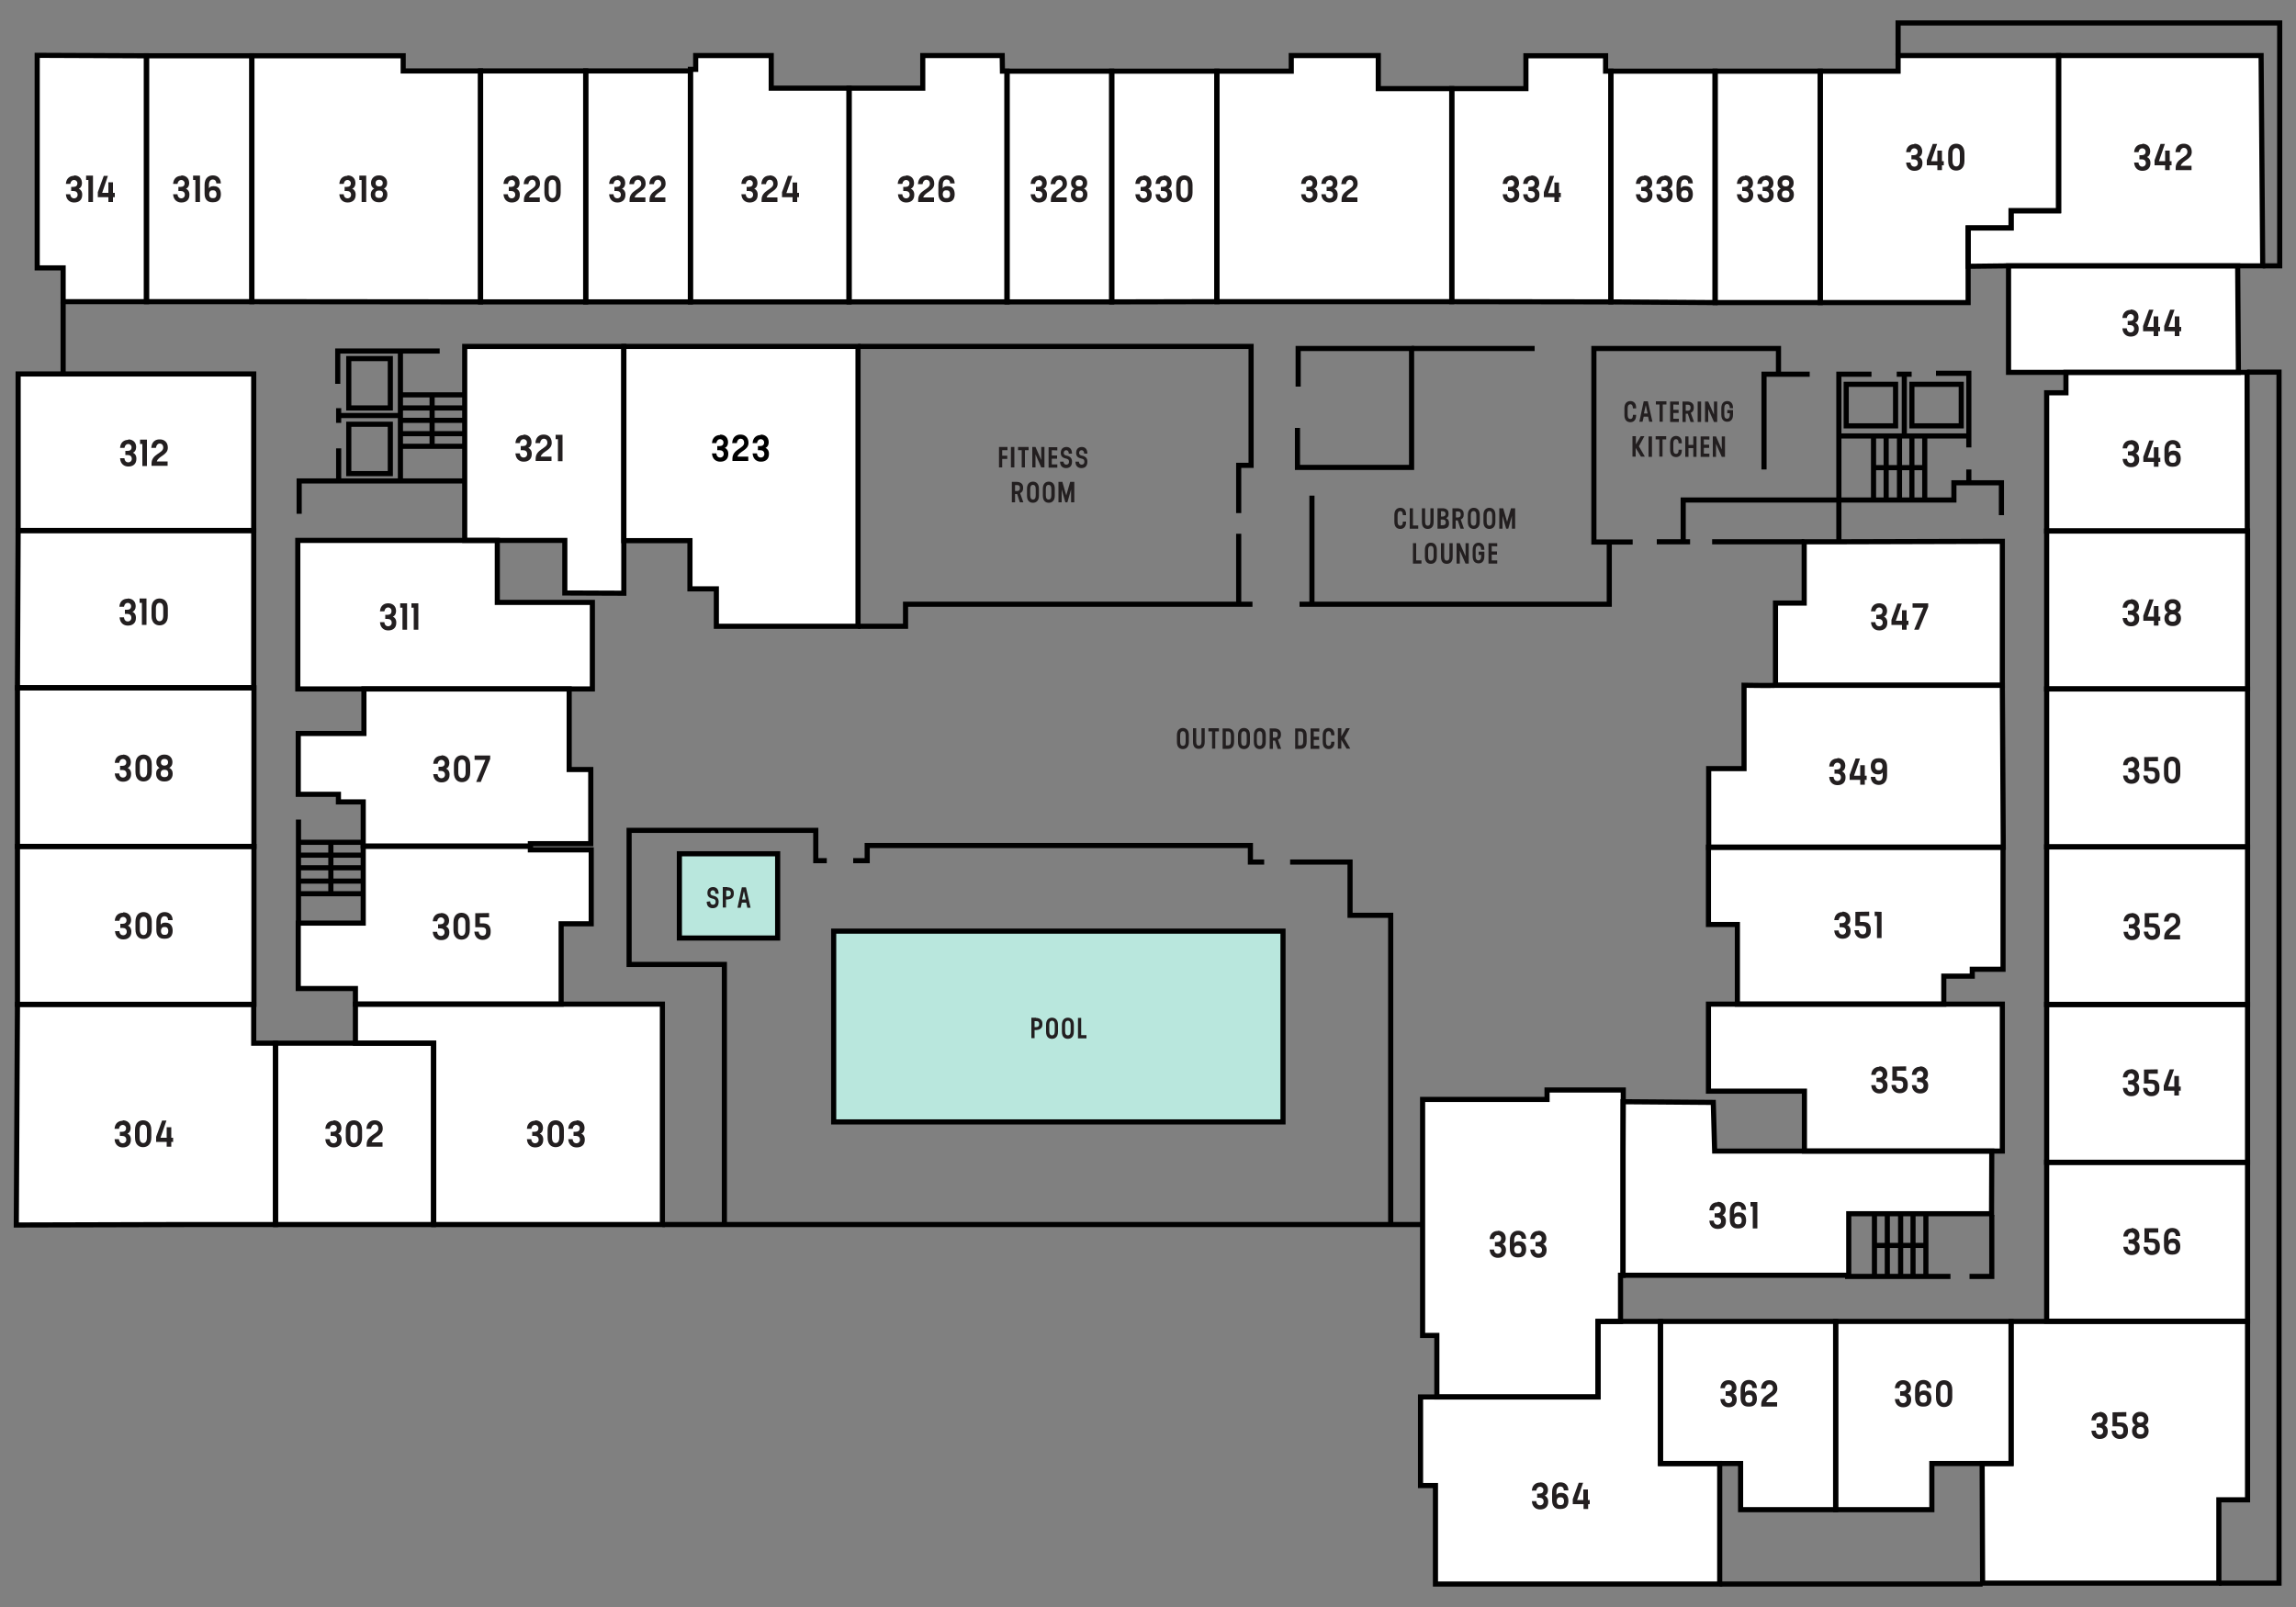 <?xml version="1.0" encoding="utf-8"?>
<!-- Generator: Adobe Illustrator 23.0.0, SVG Export Plug-In . SVG Version: 6.00 Build 0)  -->
<svg version="1.1" id="Layer_1" xmlns="http://www.w3.org/2000/svg" xmlns:xlink="http://www.w3.org/1999/xlink" x="0px" y="0px"
	 viewBox="0 0 1000 700" style="enable-background:new 0 0 1000 700;" xml:space="preserve">
<rect x="0" y="0" width="1000" height="700" fill="#808080" stroke="none"/>
<style type="text/css">
	.st0{fill:#FFFFFF;}
	.st1{fill:#B9E7DD;}
	.st2{fill:none;stroke:#000000;stroke-width:2.235;stroke-miterlimit:10;}
	.st3{fill:#231F20;}
</style>
<g>
	<g id="_x33__Bedroom">
		<polygon class="st0" points="875.9,575.6 875.9,637.5 863.3,637.5 863.5,689.6 933.6,689.6 933.6,689.6 966.4,689.6 966.4,653.3 
			978.9,653.3 978.9,575.6 		"/>
	</g>
	<g id="_x32__Bedroom">
		<polygon class="st0" points="705.8,575.6 705.8,555.5 706.9,555.5 706.9,502.3 706.9,502.3 707,479.7 707,479.7 707,474.8 
			673.8,474.8 673.8,478.9 619.6,478.9 619.6,581.7 625.8,581.7 625.8,608.5 696,608.5 696,575.6 		"/>
		<polygon class="st0" points="625.8,608.5 696,608.5 696,575.6 705.8,575.6 723.2,575.6 723.2,637.5 749,637.5 749,690 625.2,690 
			625.2,647.1 618.7,647.1 618.7,608.5 		"/>
		<polygon class="st0" points="874.8,115.8 985.5,115.8 984.8,24.2 896.6,24.2 896.6,91.8 875.9,91.8 875.9,99.3 857.2,99.3 
			857.2,116 		"/>
		<polygon class="st0" points="896.6,24.2 896.6,91.8 875.9,91.8 875.9,99.3 857.2,99.3 857.2,116 857.2,131.8 792.8,131.8 
			792.8,31 826.7,31 826.7,24.2 862.7,24.2 		"/>
		<polygon class="st0" points="632.3,38.6 632.3,131.4 530,131.4 530,31 562.4,31 562.4,24.2 600.3,24.2 600.3,38.6 631,38.6 
			631,38.6 		"/>
		<polygon class="st0" points="7.6,437.5 110.5,437.5 110.5,454.4 120,454.4 120,533.4 114.9,533.4 114.9,533.4 81.2,533.4 
			81.2,533.4 7.1,533.6 		"/>
		<polygon class="st0" points="188.9,533.4 188.9,454.4 154.8,454.4 154.8,437.4 247,437.4 247,437.4 288.5,437.4 288.5,533.4 
			220.4,533.4 220.4,533.4 188.9,533.4 		"/>
		<polygon class="st0" points="271.7,150.9 271.7,235.5 300.5,235.5 300.5,256.5 312,256.5 312,272.8 373.7,272.8 373.7,150.9 		"/>
		<polygon class="st0" points="209.3,131.5 209.3,30.9 175.6,30.9 175.6,24.3 109.7,24.3 109.7,131.4 		"/>
	</g>
	<g id="_x31__Bedroom">
		<rect x="891.4" y="506.3" class="st0" width="87.5" height="69.2"/>
		<rect x="891.4" y="437.5" class="st0" width="87.5" height="68.8"/>
		<rect x="891.4" y="368.9" class="st0" width="87.5" height="68.7"/>
		<rect x="891.4" y="300.1" class="st0" width="87.5" height="68.8"/>
		<rect x="891.4" y="231.3" class="st0" width="87.5" height="68.8"/>
		<polygon class="st0" points="891.4,231.3 978.8,231.3 978.7,162.2 974.9,162.2 974.9,162.2 899.8,162.2 899.8,171.1 891.4,171.1 
					"/>
		<polygon class="st0" points="701.6,131.5 701.6,31 699.3,31 699.3,24.3 664.6,24.3 664.6,38.6 633.9,38.6 633.9,38.6 632.3,38.6 
			632.3,131.4 		"/>
		<polygon class="st0" points="438.6,131.5 438.6,31 436.6,31 436.5,24.2 401.9,24.2 401.9,38.4 371.3,38.4 371.3,38.4 369.8,38.4 
			369.8,131.5 		"/>
		<polygon class="st0" points="369.8,38.4 369.8,131.5 300.7,131.5 300.7,30.2 303,30.2 303,24.2 335.9,24.2 335.9,38.4 368,38.4 
			368,38.4 		"/>
		<rect x="7.9" y="162.9" class="st0" width="102.6" height="68.2"/>
		<polygon class="st0" points="7.9,231.1 110.5,231.1 110.5,299.6 7.6,299.6 		"/>
		<rect x="7.6" y="299.6" class="st0" width="103" height="69.1"/>
		<rect x="7.6" y="368.7" class="st0" width="103" height="68.8"/>
		<rect x="120" y="454.4" class="st0" width="68.8" height="79"/>
		<polygon class="st0" points="154.8,437.4 244.4,437.4 244.4,433.6 244.4,402.4 257.5,402.4 257.5,370.2 231,370.2 231,368.6 
			158.2,368.6 158.2,402.1 129.9,402.1 129.9,430.6 154.8,430.6 		"/>
		<polygon class="st0" points="158.2,368.6 231,368.6 231,367.5 257.3,367.5 257.3,335.2 247.9,335.2 247.9,300.1 158.5,300.1 
			158.5,319.5 129.9,319.5 129.9,346 147.4,346 147.4,349.3 158.2,349.3 		"/>
		<polygon class="st0" points="158.5,300.1 258,300.1 258,262.4 216.6,262.4 216.6,235.4 129.7,235.4 129.7,300.1 		"/>
		<polygon class="st0" points="216.6,235.4 202.4,235.4 202.4,150.9 271.7,150.9 271.7,258.4 246,258.3 246,235.4 		"/>
		<polygon class="st0" points="800.6,236 785.8,236 785.8,262.7 773.3,262.7 773.3,298.5 872.1,298.5 872.1,235.8 		"/>
		<path class="st0" d="M872.1,298.5h-98.8c-0.9,0.2-13.7,0-13.7,0v36.3h-15.4v32.6l0,0v1.7h128.3L872.1,298.5z"/>
		<polygon class="st0" points="744.1,369 872.4,369 872.4,422.2 859,422.2 859,425.2 846.6,425.2 846.6,437.4 756.7,437.4 
			756.7,402.7 744.1,402.7 744.1,370.4 744.1,370.4 		"/>
		<polygon class="st0" points="744.1,437.4 846.6,437.4 872.1,437.4 872.1,501.4 785.9,501.4 785.9,475.3 744.1,475.3 		"/>
	</g>
	<g id="Studios">
		<polygon class="st0" points="758.1,637.5 723.2,637.5 723.2,575.6 799.5,575.6 799.5,657.6 758.1,657.6 		"/>
		<polygon class="st0" points="799.5,657.6 799.5,575.6 875.9,575.6 875.9,637.5 863.3,637.5 841.4,637.5 841.4,657.6 		"/>
		<polygon class="st0" points="891.4,162.2 974.9,162.2 974.9,159.5 974.9,159.5 974.6,115.8 874.8,115.8 874.8,162.2 		"/>
		<rect x="747" y="31" class="st0" width="45.8" height="100.8"/>
		<polygon class="st0" points="747,131.8 747,31 701.6,31 701.6,131.5 		"/>
		<polygon class="st0" points="530,131.4 530,31 484.2,31 484.2,131.5 		"/>
		<rect x="438.6" y="31" class="st0" width="45.6" height="100.5"/>
		<rect x="255.1" y="30.9" class="st0" width="45.6" height="100.6"/>
		<rect x="209.3" y="30.9" class="st0" width="45.8" height="100.6"/>
		<polygon class="st0" points="867.5,501.4 781.4,501.4 746.8,501.4 746.2,480.2 706.9,479.9 706.9,502.3 706.9,555.5 805.2,555.5 
			805.2,528.7 867.4,528.7 		"/>
		<rect x="63.8" y="24.3" class="st0" width="45.9" height="107.1"/>
		<polygon class="st0" points="63.8,24.3 63.8,131.4 27.5,131.4 27.5,116.7 16.2,116.7 16.2,24.1 		"/>
	</g>
	<g id="Lvl_3">
		<rect x="363.1" y="405.6" class="st1" width="195.7" height="83.1"/>
		<rect x="295.9" y="371.9" class="st1" width="42.8" height="36.7"/>
		<line class="st2" x1="130" y1="402.6" x2="130" y2="357"/>
		<line class="st2" x1="144.1" y1="389.4" x2="144.1" y2="366.6"/>
		<line class="st2" x1="129.9" y1="378" x2="158.4" y2="378"/>
		<line class="st2" x1="129.9" y1="383.8" x2="158.4" y2="383.8"/>
		<line class="st2" x1="129.9" y1="389.3" x2="158.4" y2="389.3"/>
		<line class="st2" x1="129.9" y1="372.5" x2="158.4" y2="372.5"/>
		<line class="st2" x1="129.9" y1="366.9" x2="158.4" y2="366.9"/>
		<line class="st2" x1="188.2" y1="194.5" x2="188.2" y2="171.7"/>
		<line class="st2" x1="174" y1="183.1" x2="202.5" y2="183.1"/>
		<line class="st2" x1="174" y1="188.9" x2="202.5" y2="188.9"/>
		<line class="st2" x1="174" y1="194.4" x2="202.5" y2="194.4"/>
		<line class="st2" x1="174" y1="177.7" x2="202.5" y2="177.7"/>
		<line class="st2" x1="174" y1="172" x2="202.5" y2="172"/>
		<polyline class="st2" points="202.9,209.5 130.3,209.5 130.3,223.8 		"/>
		<polyline class="st2" points="191.5,152.9 147.1,152.9 147.1,167.2 		"/>
		<line class="st2" x1="147.5" y1="195.3" x2="147.5" y2="209.5"/>
		<line class="st2" x1="147.5" y1="177.8" x2="147.5" y2="184.2"/>
		<line class="st2" x1="174.4" y1="152.9" x2="174.4" y2="209.5"/>
		<line class="st2" x1="174.4" y1="181" x2="147.5" y2="181"/>
		<rect x="151.9" y="156.2" class="st2" width="18.1" height="21.5"/>
		<rect x="151.9" y="184.8" class="st2" width="18.1" height="21.5"/>
		<line class="st2" x1="815.9" y1="203.7" x2="838.7" y2="203.7"/>
		<line class="st2" x1="827.3" y1="189.5" x2="827.3" y2="218"/>
		<line class="st2" x1="821.5" y1="189.5" x2="821.5" y2="218"/>
		<line class="st2" x1="816" y1="189.5" x2="816" y2="218"/>
		<line class="st2" x1="832.7" y1="189.5" x2="832.7" y2="218"/>
		<line class="st2" x1="838.3" y1="189.5" x2="838.3" y2="218"/>
		<polyline class="st2" points="857.5,194.9 857.5,162.6 843.2,162.6 		"/>
		<polyline class="st2" points="815.1,163 800.9,163 800.9,236 		"/>
		<line class="st2" x1="832.6" y1="163" x2="826.1" y2="163"/>
		<line class="st2" x1="857.5" y1="189.9" x2="800.9" y2="189.9"/>
		<polyline class="st2" points="871.7,224.4 871.7,210.3 851,210.3 851,217.8 733.1,217.8 733.1,235.9 		"/>
		<line class="st2" x1="829.4" y1="189.9" x2="829.4" y2="163"/>
		<rect x="832.7" y="167.4" class="st2" width="21.5" height="18.1"/>
		<rect x="804.1" y="167.4" class="st2" width="21.5" height="18.1"/>
		<line class="st2" x1="857.5" y1="210.3" x2="857.5" y2="204.5"/>
		<line class="st2" x1="816.4" y1="542.5" x2="839.2" y2="542.5"/>
		<line class="st2" x1="803.6" y1="556" x2="849.5" y2="556"/>
		<polyline class="st2" points="857.8,556 867.5,556 867.5,529.2 		"/>
		<line class="st2" x1="827.8" y1="528.9" x2="827.8" y2="556.1"/>
		<line class="st2" x1="822" y1="528.9" x2="822" y2="556.1"/>
		<line class="st2" x1="816.4" y1="528.9" x2="816.4" y2="556.1"/>
		<line class="st2" x1="833.2" y1="528.9" x2="833.2" y2="556.1"/>
		<line class="st2" x1="838.8" y1="528.9" x2="838.8" y2="556.1"/>
		<polygon class="st2" points="705.8,575.6 705.8,555.5 706.9,555.5 706.9,502.3 706.9,502.3 707,479.7 707,479.7 707,474.8 
			673.8,474.8 673.8,478.9 619.6,478.9 619.6,581.7 625.8,581.7 625.8,608.5 696,608.5 696,575.6 		"/>
		<polygon class="st2" points="625.8,608.5 696,608.5 696,575.6 705.8,575.6 723.2,575.6 723.2,637.5 749,637.5 749,690 625.2,690 
			625.2,647.1 618.7,647.1 618.7,608.5 		"/>
		<polygon class="st2" points="758.1,637.5 723.2,637.5 723.2,575.6 799.5,575.6 799.5,657.6 758.1,657.6 		"/>
		<polygon class="st2" points="799.5,657.6 799.5,575.6 875.9,575.6 875.9,637.5 863.3,637.5 841.4,637.5 841.4,657.6 		"/>
		<rect x="891.4" y="506.3" class="st2" width="87.5" height="69.2"/>
		<rect x="891.4" y="437.5" class="st2" width="87.5" height="68.8"/>
		<rect x="891.4" y="368.9" class="st2" width="87.5" height="68.7"/>
		<rect x="891.4" y="300.1" class="st2" width="87.5" height="68.8"/>
		<rect x="891.4" y="231.3" class="st2" width="87.5" height="68.8"/>
		<polygon class="st2" points="891.4,231.3 978.8,231.3 978.7,162.2 974.9,162.2 974.9,162.2 899.8,162.2 899.8,171.1 891.4,171.1 
					"/>
		<polygon class="st2" points="891.4,162.2 974.9,162.2 974.9,159.5 974.9,159.5 974.6,115.8 874.8,115.8 874.8,162.2 		"/>
		<polygon class="st2" points="874.8,115.8 985.5,115.8 984.8,24.2 896.6,24.2 896.6,91.8 875.9,91.8 875.9,99.3 857.2,99.3 
			857.2,116 		"/>
		<polygon class="st2" points="896.6,24.2 896.6,91.8 875.9,91.8 875.9,99.3 857.2,99.3 857.2,116 857.2,131.8 792.8,131.8 
			792.8,31 826.7,31 826.7,24.2 862.7,24.2 		"/>
		<rect x="747" y="31" class="st2" width="45.8" height="100.8"/>
		<polygon class="st2" points="747,131.8 747,31 701.6,31 701.6,131.5 		"/>
		<polygon class="st2" points="701.6,131.5 701.6,31 699.3,31 699.3,24.3 664.6,24.3 664.6,38.6 633.9,38.6 633.9,38.6 632.3,38.6 
			632.3,131.4 		"/>
		<polygon class="st2" points="632.3,38.6 632.3,131.4 530,131.4 530,31 562.4,31 562.4,24.2 600.3,24.2 600.3,38.6 631,38.6 
			631,38.6 		"/>
		<polygon class="st2" points="530,131.4 530,31 484.2,31 484.2,131.5 		"/>
		<rect x="438.6" y="31" class="st2" width="45.6" height="100.5"/>
		<polygon class="st2" points="438.6,131.5 438.6,31 436.6,31 436.5,24.2 401.9,24.2 401.9,38.4 371.3,38.4 371.3,38.4 369.8,38.4 
			369.8,131.5 		"/>
		<polygon class="st2" points="369.8,38.4 369.8,131.5 300.7,131.5 300.7,30.2 303,30.2 303,24.2 335.9,24.2 335.9,38.4 368,38.4 
			368,38.4 		"/>
		<rect x="255.1" y="30.9" class="st2" width="45.6" height="100.6"/>
		<rect x="209.3" y="30.9" class="st2" width="45.8" height="100.6"/>
		<rect x="7.9" y="162.9" class="st2" width="102.6" height="68.2"/>
		<polygon class="st2" points="7.9,231.1 110.5,231.1 110.5,299.6 7.6,299.6 		"/>
		<rect x="7.6" y="299.6" class="st2" width="103" height="69.1"/>
		<rect x="7.6" y="368.7" class="st2" width="103" height="68.8"/>
		<polygon class="st2" points="7.6,437.5 110.5,437.5 110.5,454.4 120,454.4 120,533.4 114.9,533.4 114.9,533.4 81.2,533.4 
			81.2,533.4 7.1,533.6 		"/>
		<rect x="120" y="454.4" class="st2" width="68.8" height="79"/>
		<polygon class="st2" points="188.9,533.4 188.9,454.4 154.8,454.4 154.8,437.4 247,437.4 247,437.4 288.5,437.4 288.5,533.4 
			220.4,533.4 220.4,533.4 188.9,533.4 		"/>
		<polygon class="st2" points="154.8,437.4 244.4,437.4 244.4,433.6 244.4,402.4 257.5,402.4 257.5,370.2 231,370.2 231,368.6 
			158.2,368.6 158.2,402.1 129.9,402.1 129.9,430.6 154.8,430.6 		"/>
		<polygon class="st2" points="158.2,368.6 231,368.6 231,367.5 257.3,367.5 257.3,335.2 247.9,335.2 247.9,300.1 158.5,300.1 
			158.5,319.5 129.9,319.5 129.9,346 147.4,346 147.4,349.3 158.2,349.3 		"/>
		<polygon class="st2" points="158.5,300.1 258,300.1 258,262.4 216.6,262.4 216.6,235.4 129.7,235.4 129.7,300.1 		"/>
		<polygon class="st2" points="216.6,235.4 202.4,235.4 202.4,150.9 271.7,150.9 271.7,258.4 246,258.3 246,235.4 		"/>
		<polygon class="st2" points="271.7,150.9 271.7,235.5 300.5,235.5 300.5,256.5 312,256.5 312,272.8 373.7,272.8 373.7,150.9 		"/>
		<polygon class="st2" points="800.6,236 785.8,236 785.8,262.7 773.3,262.7 773.3,298.5 872.1,298.5 872.1,235.8 		"/>
		<path class="st2" d="M872.1,298.5h-98.8c-0.9,0.2-13.7,0-13.7,0v36.3h-15.4v32.6l0,0v1.7h128.3L872.1,298.5z"/>
		<polygon class="st2" points="744.1,369 872.4,369 872.4,422.2 859,422.2 859,425.2 846.6,425.2 846.6,437.4 756.7,437.4 
			756.7,402.7 744.1,402.7 744.1,370.4 744.1,370.4 		"/>
		<polygon class="st2" points="744.1,437.4 846.6,437.4 872.1,437.4 872.1,501.4 785.9,501.4 785.9,475.3 744.1,475.3 		"/>
		<polygon class="st2" points="867.5,501.4 781.4,501.4 746.8,501.4 746.2,480.2 706.9,479.9 706.9,502.3 706.9,555.5 805.2,555.5 
			805.2,528.7 867.4,528.7 		"/>
		<polygon class="st2" points="209.3,131.5 209.3,30.9 175.6,30.9 175.6,24.3 109.7,24.3 109.7,131.4 		"/>
		<rect x="63.8" y="24.3" class="st2" width="45.9" height="107.1"/>
		<polygon class="st2" points="63.8,24.3 63.8,131.4 27.5,131.4 27.5,116.7 16.2,116.7 16.2,24.1 		"/>
		<polygon class="st2" points="875.9,575.6 875.9,637.5 863.3,637.5 863.5,689.6 933.6,689.6 933.6,689.6 966.4,689.6 966.4,653.3 
			978.9,653.3 978.9,575.6 		"/>
		<line class="st2" x1="749" y1="690" x2="863.5" y2="690"/>
		<polyline class="st2" points="966.4,689.6 992.6,689.6 992.6,162.1 978.7,162.1 		"/>
		<polyline class="st2" points="985.5,115.8 992.9,115.8 992.9,10 826.7,10 826.7,24.2 		"/>
		<line class="st2" x1="721.6" y1="236" x2="736.1" y2="236"/>
		<line class="st2" x1="745.7" y1="236" x2="785.8" y2="236"/>
		<polyline class="st2" points="788.2,163 768.3,163 768.3,204.5 		"/>
		<polyline class="st2" points="774.6,162.7 774.6,151.8 694.2,151.8 694.2,236.1 711.1,236.1 		"/>
		<polyline class="st2" points="566,263.2 700.9,263.2 700.9,235.8 		"/>
		<line class="st2" x1="571.4" y1="263.2" x2="571.4" y2="215.9"/>
		<line class="st2" x1="539.5" y1="263.2" x2="539.5" y2="232.5"/>
		<polyline class="st2" points="539.5,223.5 539.5,202.7 544.9,202.7 544.9,150.9 373.7,150.9 		"/>
		<polyline class="st2" points="565.1,186.4 565.1,203.6 614.8,203.6 614.8,151.8 565.4,151.8 565.4,168.4 		"/>
		<line class="st2" x1="614.8" y1="151.8" x2="668.4" y2="151.8"/>
		<polyline class="st2" points="545.5,263.2 394.4,263.2 394.4,272.8 373.7,272.8 		"/>
		<line class="st2" x1="288.5" y1="533.4" x2="619.6" y2="533.4"/>
		<polyline class="st2" points="315.5,533.6 315.5,420.1 274,420.1 274,361.7 355.3,361.7 355.3,374.9 360.1,374.9 		"/>
		<polyline class="st2" points="371.6,374.9 377.7,374.9 377.7,368.3 544.6,368.3 544.6,375.5 550.6,375.5 		"/>
		<polyline class="st2" points="561.9,375.5 588,375.5 588,398.7 605.7,398.7 605.7,533 		"/>
		<rect x="363.1" y="405.6" class="st2" width="195.7" height="83.1"/>
		<rect x="295.9" y="371.9" class="st2" width="42.8" height="36.7"/>
		<line class="st2" x1="27.5" y1="131.4" x2="27.5" y2="163.3"/>
		<g>
			<path class="st3" d="M169.1,262.8c1.5,0,3.3,0.8,3.4,3.2v0.2c0,1.2-0.6,2.1-1.4,2.4c0.8,0.3,1.5,1.2,1.5,2.5v0.2
				c0,2.4-1.7,3.3-3.4,3.3h-0.2c-1.5,0-3.3-0.9-3.5-3.5l0-0.1h1.9c0.1,1.3,0.9,1.8,1.6,1.8h0.1c0.8,0,1.5-0.6,1.5-1.5v-0.1
				c0-1-0.7-1.6-1.8-1.6h-1v-1.8h1c1,0,1.7-0.5,1.7-1.5V266c0-0.9-0.8-1.4-1.4-1.4H169c-0.7,0-1.4,0.5-1.6,1.7h-1.9l0-0.1
				c0.2-2.5,1.9-3.4,3.5-3.4L169.1,262.8z"/>
			<path class="st3" d="M177.3,262.9v11.4h-2v-9.6h-1v-1.9H177.3z"/>
			<path class="st3" d="M182.2,262.9v11.4h-2v-9.6h-1v-1.9H182.2z"/>
		</g>
		<g>
			<path class="st3" d="M192.3,329c1.5,0,3.3,0.8,3.4,3.2v0.2c0,1.2-0.6,2.1-1.4,2.4c0.8,0.3,1.5,1.2,1.5,2.5v0.2
				c0,2.4-1.7,3.3-3.4,3.3h-0.2c-1.5,0-3.3-0.9-3.5-3.5l0-0.1h1.9c0.1,1.3,0.9,1.8,1.6,1.8h0.1c0.8,0,1.5-0.6,1.5-1.5v-0.1
				c0-1-0.7-1.6-1.8-1.6h-1v-1.8h1c1,0,1.7-0.5,1.7-1.5v-0.1c0-0.9-0.8-1.4-1.4-1.4h-0.1c-0.7,0-1.4,0.5-1.6,1.7h-1.9l0-0.1
				c0.2-2.5,1.9-3.4,3.5-3.4L192.3,329z"/>
			<path class="st3" d="M197.7,333.2c0-3.2,1.8-4.2,3.5-4.2c1.7,0,3.6,1,3.6,4.2v3.3c0,3.2-1.9,4.2-3.6,4.2c-1.7,0-3.5-1-3.5-4.2
				V333.2z M202.8,333.3c0-1.8-0.7-2.4-1.6-2.4c-0.9,0-1.6,0.7-1.6,2.4v3.1c0,1.8,0.7,2.5,1.6,2.5c0.9,0,1.6-0.7,1.6-2.5V333.3z"/>
			<path class="st3" d="M213.5,329.1v1.5l-4.1,10h-2l4-9.6h-4.7v-1.9H213.5z"/>
		</g>
		<g>
			<path class="st3" d="M192.2,397.7c1.5,0,3.3,0.8,3.4,3.2v0.2c0,1.2-0.6,2.1-1.4,2.4c0.8,0.3,1.5,1.2,1.5,2.5v0.2
				c0,2.4-1.7,3.3-3.4,3.3H192c-1.5,0-3.3-0.9-3.5-3.5l0-0.1h1.9c0.1,1.3,0.9,1.8,1.6,1.8h0.1c0.8,0,1.5-0.6,1.5-1.5V406
				c0-1-0.7-1.6-1.8-1.6h-1v-1.8h1c1,0,1.7-0.5,1.7-1.5v-0.1c0-0.9-0.8-1.4-1.4-1.4H192c-0.7,0-1.4,0.5-1.6,1.7h-1.9l0-0.1
				c0.2-2.5,1.9-3.4,3.5-3.4L192.2,397.7z"/>
			<path class="st3" d="M197.5,401.8c0-3.2,1.8-4.2,3.5-4.2c1.7,0,3.6,1,3.6,4.2v3.3c0,3.2-1.9,4.2-3.6,4.2c-1.7,0-3.5-1-3.5-4.2
				V401.8z M202.7,402c0-1.8-0.7-2.4-1.6-2.4c-0.9,0-1.6,0.7-1.6,2.4v3.1c0,1.8,0.7,2.5,1.6,2.5c0.9,0,1.6-0.7,1.6-2.5V402z"/>
			<path class="st3" d="M213,397.7v1.9h-4v2.6l1,0c0.3,0,0.9,0,1.4,0.1c1.7,0.3,2.3,1.8,2.3,3.2v0.6c0,2.3-1.7,3.3-3.4,3.3h-0.2
				c-1.5,0-3.3-0.9-3.5-3.5l0-0.1h1.9c0.1,1.3,0.9,1.8,1.6,1.8h0.1c0.8,0,1.5-0.5,1.5-1.7v-0.5c0-1.1-0.7-1.5-2-1.5H207v-6.1
				L213,397.7L213,397.7z"/>
		</g>
		<g>
			<path class="st3" d="M145.3,488c1.5,0,3.3,0.8,3.4,3.2v0.2c0,1.2-0.6,2.1-1.4,2.4c0.8,0.3,1.5,1.2,1.5,2.5v0.2
				c0,2.4-1.7,3.3-3.4,3.3h-0.2c-1.5,0-3.3-0.9-3.5-3.5l0-0.1h1.9c0.1,1.3,0.9,1.8,1.6,1.8h0.1c0.8,0,1.5-0.6,1.5-1.5v-0.1
				c0-1-0.7-1.6-1.8-1.6h-1v-1.8h1c1,0,1.7-0.5,1.7-1.5v-0.1c0-0.9-0.8-1.4-1.4-1.4h-0.1c-0.7,0-1.4,0.5-1.6,1.7h-1.9l0-0.1
				c0.2-2.5,1.9-3.4,3.5-3.4L145.3,488z"/>
			<path class="st3" d="M150.6,492.2c0-3.2,1.8-4.2,3.5-4.2c1.7,0,3.6,1,3.6,4.2v3.3c0,3.2-1.9,4.2-3.6,4.2c-1.7,0-3.5-1-3.5-4.2
				V492.2z M155.8,492.3c0-1.8-0.7-2.4-1.6-2.4c-0.9,0-1.6,0.7-1.6,2.4v3.1c0,1.8,0.7,2.5,1.6,2.5c0.9,0,1.6-0.7,1.6-2.5V492.3z"/>
			<path class="st3" d="M163.3,488c1.6,0,3.4,1,3.4,3.6v0c0,3.3-4.1,3.6-4.8,6h4.7v1.9h-6.9v-1c0-4.2,5.1-4.4,5.1-6.9
				c0-1.2-0.7-1.8-1.5-1.8h-0.1c-0.7,0-1.4,0.6-1.6,1.9h-2l0-0.1c0.2-2.7,1.9-3.6,3.5-3.6H163.3z"/>
		</g>
		<g>
			<path class="st3" d="M233.1,488c1.5,0,3.3,0.8,3.4,3.2v0.2c0,1.2-0.6,2.1-1.4,2.4c0.8,0.3,1.5,1.2,1.5,2.5v0.2
				c0,2.4-1.7,3.3-3.4,3.3H233c-1.5,0-3.3-0.9-3.5-3.5l0-0.1h1.9c0.1,1.3,0.9,1.8,1.6,1.8h0.1c0.8,0,1.5-0.6,1.5-1.5v-0.1
				c0-1-0.7-1.6-1.8-1.6h-1v-1.8h1c1,0,1.7-0.5,1.7-1.5v-0.1c0-0.9-0.8-1.4-1.4-1.4H233c-0.7,0-1.4,0.5-1.6,1.7h-1.9l0-0.1
				c0.2-2.5,1.9-3.4,3.5-3.4L233.1,488z"/>
			<path class="st3" d="M238.5,492.2c0-3.2,1.8-4.2,3.5-4.2c1.7,0,3.6,1,3.6,4.2v3.3c0,3.2-1.9,4.2-3.6,4.2c-1.7,0-3.5-1-3.5-4.2
				V492.2z M243.6,492.3c0-1.8-0.7-2.4-1.6-2.4c-0.9,0-1.6,0.7-1.6,2.4v3.1c0,1.8,0.7,2.5,1.6,2.5c0.9,0,1.6-0.7,1.6-2.5V492.3z"/>
			<path class="st3" d="M251.2,488c1.5,0,3.3,0.8,3.4,3.2v0.2c0,1.2-0.6,2.1-1.4,2.4c0.8,0.3,1.5,1.2,1.5,2.5v0.2
				c0,2.4-1.7,3.3-3.4,3.3H251c-1.5,0-3.3-0.9-3.5-3.5l0-0.1h1.9c0.1,1.3,0.9,1.8,1.6,1.8h0.1c0.8,0,1.5-0.6,1.5-1.5v-0.1
				c0-1-0.7-1.6-1.8-1.6h-1v-1.8h1c1,0,1.7-0.5,1.7-1.5v-0.1c0-0.9-0.8-1.4-1.4-1.4h-0.1c-0.7,0-1.4,0.5-1.6,1.7h-1.9l0-0.1
				c0.2-2.5,1.9-3.4,3.5-3.4L251.2,488z"/>
		</g>
		<g>
			<path class="st3" d="M53.5,488c1.5,0,3.3,0.8,3.4,3.2v0.2c0,1.2-0.6,2.1-1.4,2.4c0.8,0.3,1.5,1.2,1.5,2.5v0.2
				c0,2.4-1.7,3.3-3.4,3.3h-0.2c-1.5,0-3.3-0.9-3.5-3.5l0-0.1h1.9c0.1,1.3,0.9,1.8,1.6,1.8h0.1c0.8,0,1.5-0.6,1.5-1.5v-0.1
				c0-1-0.7-1.6-1.8-1.6h-1v-1.8h1c1,0,1.7-0.5,1.7-1.5v-0.1c0-0.9-0.8-1.4-1.4-1.4h-0.1c-0.7,0-1.4,0.5-1.6,1.7h-1.9l0-0.1
				c0.2-2.5,1.9-3.4,3.5-3.4L53.5,488z"/>
			<path class="st3" d="M58.8,492.2c0-3.2,1.8-4.2,3.5-4.2c1.7,0,3.6,1,3.6,4.2v3.3c0,3.2-1.9,4.2-3.6,4.2c-1.7,0-3.5-1-3.5-4.2
				V492.2z M64,492.3c0-1.8-0.7-2.4-1.6-2.4c-0.9,0-1.6,0.7-1.6,2.4v3.1c0,1.8,0.7,2.5,1.6,2.5c0.9,0,1.6-0.7,1.6-2.5V492.3z"/>
			<path class="st3" d="M75.4,497.4h-0.8v2.1h-2v-2.1H68v-2.2l2.6-7.1h1.9l-2.6,7.5h2.7v-4.6h2v4.6h0.8L75.4,497.4L75.4,497.4z"/>
		</g>
		<g>
			<path class="st3" d="M53.7,397.4c1.5,0,3.3,0.8,3.4,3.2v0.2c0,1.2-0.6,2.1-1.4,2.4c0.8,0.3,1.5,1.2,1.5,2.5v0.2
				c0,2.4-1.7,3.3-3.4,3.3h-0.2c-1.5,0-3.3-0.9-3.5-3.5l0-0.1h1.9c0.1,1.3,0.9,1.8,1.6,1.8h0.1c0.8,0,1.5-0.6,1.5-1.5v-0.1
				c0-1-0.7-1.6-1.8-1.6h-1v-1.8h1c1,0,1.7-0.5,1.7-1.5v-0.1c0-0.9-0.8-1.4-1.4-1.4h-0.1c-0.7,0-1.4,0.5-1.6,1.7H50l0-0.1
				c0.2-2.5,1.9-3.4,3.5-3.4L53.7,397.4z"/>
			<path class="st3" d="M59,401.5c0-3.2,1.8-4.2,3.5-4.2c1.7,0,3.6,1,3.6,4.2v3.3c0,3.2-1.9,4.2-3.6,4.2c-1.7,0-3.5-1-3.5-4.2V401.5
				z M64.1,401.7c0-1.8-0.7-2.4-1.6-2.4c-0.9,0-1.6,0.7-1.6,2.4v3.1c0,1.8,0.7,2.5,1.6,2.5c0.9,0,1.6-0.7,1.6-2.5V401.7z"/>
			<path class="st3" d="M68.1,401.5c0-3.2,1.9-4.2,3.6-4.2c1.6,0,3.4,0.8,3.5,3.5h-2c0-1.2-0.7-1.7-1.5-1.7c-0.9,0-1.7,0.6-1.7,2.4
				v1.3c0.3-0.5,0.9-0.9,1.8-0.9h0.4c2.4,0,3,2,3,3.5c0,1.7-0.7,3.5-3.3,3.5h-0.5c-2,0-3.3-1.2-3.3-3.8L68.1,401.5z M71.9,407.2
				c1,0,1.4-0.7,1.4-1.7c0-0.9-0.4-1.7-1.4-1.7h-0.4c-1,0-1.4,0.8-1.4,1.7c0,0.9,0.4,1.7,1.4,1.7H71.9z"/>
		</g>
		<g>
			<path class="st3" d="M53.6,328.7c1.5,0,3.3,0.8,3.4,3.2v0.2c0,1.2-0.6,2.1-1.4,2.4c0.8,0.3,1.5,1.2,1.5,2.5v0.2
				c0,2.4-1.7,3.3-3.4,3.3h-0.2c-1.5,0-3.3-0.9-3.5-3.5l0-0.1h1.9c0.1,1.3,0.9,1.8,1.6,1.8h0.1c0.8,0,1.5-0.6,1.5-1.5V337
				c0-1-0.7-1.6-1.8-1.6h-1v-1.8h1c1,0,1.7-0.5,1.7-1.5v-0.1c0-0.9-0.8-1.4-1.4-1.4h-0.1c-0.7,0-1.4,0.5-1.6,1.7H50l0-0.1
				c0.2-2.5,1.9-3.4,3.5-3.4L53.6,328.7z"/>
			<path class="st3" d="M59,332.9c0-3.2,1.8-4.2,3.5-4.2c1.7,0,3.6,1,3.6,4.2v3.3c0,3.2-1.9,4.2-3.6,4.2c-1.7,0-3.5-1-3.5-4.2V332.9
				z M64.1,333c0-1.8-0.7-2.4-1.6-2.4c-0.9,0-1.6,0.7-1.6,2.4v3.1c0,1.8,0.7,2.5,1.6,2.5c0.9,0,1.6-0.7,1.6-2.5V333z"/>
			<path class="st3" d="M71.8,328.7c1.9,0,3.3,1.4,3.3,3.2v0.2c0,1.1-0.5,1.9-1.4,2.4c1,0.4,1.5,1.3,1.5,2.4v0.2
				c0,1.9-1.3,3.3-3.4,3.3h-0.4c-2.2,0-3.4-1.5-3.4-3.3v-0.2c0-1.1,0.5-2,1.5-2.4c-0.9-0.5-1.4-1.3-1.4-2.4v-0.2
				c0-1.8,1.4-3.2,3.3-3.2L71.8,328.7L71.8,328.7z M73.3,336.9c0-1.2-0.7-1.6-1.6-1.6h-0.1c-0.9,0-1.6,0.4-1.6,1.6v0.1
				c0,1.2,0.8,1.5,1.5,1.5h0.3C72.5,338.5,73.3,338.2,73.3,336.9L73.3,336.9L73.3,336.9z M73.2,332c0-1.1-0.9-1.4-1.4-1.4h-0.3
				c-0.5,0-1.4,0.3-1.4,1.4v0.1c0,1.1,0.8,1.4,1.5,1.4h0.1C72.4,333.4,73.2,333.2,73.2,332L73.2,332z"/>
		</g>
		<g>
			<path class="st3" d="M55.9,191.4c1.5,0,3.3,0.8,3.4,3.2v0.2c0,1.2-0.6,2.1-1.4,2.4c0.8,0.3,1.5,1.2,1.5,2.5v0.2
				c0,2.4-1.7,3.3-3.4,3.3h-0.2c-1.5,0-3.3-0.9-3.5-3.5l0-0.1h1.9c0.1,1.3,0.9,1.8,1.6,1.8h0.1c0.8,0,1.5-0.6,1.5-1.5v-0.1
				c0-1-0.7-1.6-1.8-1.6h-1v-1.8h1c1,0,1.7-0.5,1.7-1.5v-0.1c0-0.9-0.8-1.4-1.4-1.4h-0.1c-0.7,0-1.4,0.5-1.6,1.7h-1.9l0-0.1
				c0.2-2.5,1.9-3.4,3.5-3.4L55.9,191.4z"/>
			<path class="st3" d="M64,191.6V203h-2v-9.6h-1v-1.9H64z"/>
			<path class="st3" d="M69.7,191.4c1.6,0,3.4,1,3.4,3.6v0c0,3.3-4.1,3.6-4.8,6h4.7v1.9H66v-1c0-4.2,5.1-4.4,5.1-6.9
				c0-1.2-0.7-1.8-1.5-1.8h-0.1c-0.7,0-1.4,0.6-1.6,1.9h-2l0-0.1c0.2-2.7,1.9-3.6,3.5-3.6L69.7,191.4L69.7,191.4z"/>
		</g>
		<g>
			<path class="st3" d="M833.8,62.6c1.5,0,3.3,0.8,3.4,3.2V66c0,1.2-0.6,2.1-1.4,2.4c0.8,0.3,1.5,1.2,1.5,2.5v0.2
				c0,2.4-1.7,3.3-3.4,3.3h-0.2c-1.5,0-3.3-0.9-3.5-3.5l0-0.1h1.9c0.1,1.3,0.9,1.8,1.6,1.8h0.1c0.8,0,1.5-0.6,1.5-1.5v-0.1
				c0-1-0.7-1.6-1.8-1.6h-1v-1.8h1c1,0,1.7-0.5,1.7-1.5v-0.1c0-0.9-0.8-1.4-1.4-1.4h-0.1c-0.7,0-1.4,0.5-1.6,1.7h-1.9l0-0.1
				c0.2-2.5,1.9-3.4,3.5-3.4L833.8,62.6z"/>
			<path class="st3" d="M846.6,72h-0.8v2.1h-2V72h-4.6v-2.2l2.6-7.1h1.9l-2.6,7.5h2.7v-4.6h2v4.6h0.8V72z"/>
			<path class="st3" d="M848.5,66.8c0-3.2,1.8-4.2,3.5-4.2c1.7,0,3.6,1,3.6,4.2v3.3c0,3.2-1.9,4.2-3.6,4.2c-1.7,0-3.5-1-3.5-4.2
				V66.8z M853.6,66.9c0-1.8-0.7-2.4-1.6-2.4c-0.9,0-1.6,0.7-1.6,2.4V70c0,1.8,0.7,2.5,1.6,2.5c0.9,0,1.6-0.7,1.6-2.5V66.9z"/>
		</g>
		<g>
			<path class="st3" d="M933.1,62.6c1.5,0,3.3,0.8,3.4,3.2V66c0,1.2-0.6,2.1-1.4,2.4c0.8,0.3,1.5,1.2,1.5,2.5v0.2
				c0,2.4-1.7,3.3-3.4,3.3h-0.2c-1.5,0-3.3-0.9-3.5-3.5l0-0.1h1.9c0.1,1.3,0.9,1.8,1.6,1.8h0.1c0.8,0,1.5-0.6,1.5-1.5v-0.1
				c0-1-0.7-1.6-1.8-1.6h-1v-1.8h1c1,0,1.7-0.5,1.7-1.5v-0.1c0-0.9-0.8-1.4-1.4-1.4H933c-0.7,0-1.4,0.5-1.6,1.7h-1.9l0-0.1
				c0.2-2.5,1.9-3.4,3.5-3.4L933.1,62.6z"/>
			<path class="st3" d="M945.8,72H945v2.1h-2V72h-4.6v-2.2l2.6-7.1h1.9l-2.6,7.5h2.7v-4.6h2v4.6h0.8V72z"/>
			<path class="st3" d="M951.2,62.6c1.6,0,3.4,1,3.4,3.6v0c0,3.3-4.1,3.6-4.8,6h4.7v1.9h-6.9v-1c0-4.2,5.1-4.4,5.1-6.9
				c0-1.2-0.7-1.8-1.5-1.8h-0.1c-0.7,0-1.4,0.6-1.6,1.9h-2l0-0.1c0.2-2.7,1.9-3.6,3.5-3.6L951.2,62.6L951.2,62.6z"/>
		</g>
		<g>
			<path class="st3" d="M928,134.8c1.5,0,3.3,0.8,3.4,3.2v0.2c0,1.2-0.6,2.1-1.4,2.4c0.8,0.3,1.5,1.2,1.5,2.5v0.2
				c0,2.4-1.7,3.3-3.4,3.3h-0.2c-1.5,0-3.3-0.9-3.5-3.5l0-0.1h1.9c0.1,1.3,0.9,1.8,1.6,1.8h0.1c0.8,0,1.5-0.6,1.5-1.5v-0.1
				c0-1-0.7-1.6-1.8-1.6h-1v-1.8h1c1,0,1.7-0.5,1.7-1.5v-0.1c0-0.9-0.8-1.4-1.4-1.4h-0.1c-0.7,0-1.4,0.5-1.6,1.7h-1.9l0-0.1
				c0.2-2.5,1.9-3.4,3.5-3.4L928,134.8z"/>
			<path class="st3" d="M940.8,144.3h-0.8v2.1h-2v-2.1h-4.6V142l2.6-7.1h1.9l-2.6,7.5h2.7v-4.6h2v4.6h0.8V144.3z"/>
			<path class="st3" d="M950,144.3h-0.8v2.1h-2v-2.1h-4.6V142l2.6-7.1h1.9l-2.6,7.5h2.7v-4.6h2v4.6h0.8V144.3z"/>
		</g>
		<g>
			<path class="st3" d="M928.2,191.7c1.5,0,3.3,0.8,3.4,3.2v0.2c0,1.2-0.6,2.1-1.4,2.4c0.8,0.3,1.5,1.2,1.5,2.5v0.2
				c0,2.4-1.7,3.3-3.4,3.3H928c-1.5,0-3.3-0.9-3.5-3.5l0-0.1h1.9c0.1,1.3,0.9,1.8,1.6,1.8h0.1c0.8,0,1.5-0.6,1.5-1.5V200
				c0-1-0.7-1.6-1.8-1.6h-1v-1.8h1c1,0,1.7-0.5,1.7-1.5V195c0-0.9-0.8-1.4-1.4-1.4h-0.1c-0.7,0-1.4,0.5-1.6,1.7h-1.9l0-0.1
				c0.2-2.5,1.9-3.4,3.5-3.4L928.2,191.7z"/>
			<path class="st3" d="M940.9,201.2h-0.8v2.1h-2v-2.1h-4.6v-2.2l2.6-7.1h1.9l-2.6,7.5h2.7v-4.6h2v4.6h0.8V201.2z"/>
			<path class="st3" d="M942.7,195.9c0-3.2,1.9-4.2,3.6-4.2c1.6,0,3.4,0.8,3.5,3.5h-2c0-1.2-0.7-1.7-1.5-1.7c-0.9,0-1.7,0.6-1.7,2.4
				v1.3c0.3-0.5,0.9-0.9,1.8-0.9h0.4c2.4,0,3,1.9,3,3.5c0,1.7-0.7,3.5-3.3,3.5H946c-2,0-3.3-1.2-3.3-3.8L942.7,195.9z M946.5,201.6
				c1,0,1.4-0.7,1.4-1.7c0-0.9-0.4-1.7-1.4-1.7h-0.4c-1,0-1.4,0.8-1.4,1.7c0,0.9,0.4,1.7,1.4,1.7H946.5z"/>
		</g>
		<g>
			<path class="st3" d="M928.2,261c1.5,0,3.3,0.8,3.4,3.2v0.2c0,1.2-0.6,2.1-1.4,2.4c0.8,0.3,1.5,1.2,1.5,2.5v0.2
				c0,2.4-1.7,3.3-3.4,3.3H928c-1.5,0-3.3-0.9-3.5-3.5l0-0.1h1.9c0.1,1.3,0.9,1.8,1.6,1.8h0.1c0.8,0,1.5-0.6,1.5-1.5v-0.1
				c0-1-0.7-1.6-1.8-1.6h-1v-1.8h1c1,0,1.7-0.5,1.7-1.5v-0.1c0-0.9-0.8-1.4-1.4-1.4H928c-0.7,0-1.4,0.5-1.6,1.7h-1.9l0-0.1
				c0.2-2.5,1.9-3.4,3.5-3.4L928.2,261z"/>
			<path class="st3" d="M940.9,270.4h-0.8v2.1h-2v-2.1h-4.6v-2.2l2.6-7.1h1.9l-2.6,7.5h2.7v-4.6h2v4.6h0.8V270.4z"/>
			<path class="st3" d="M946.5,261c1.9,0,3.3,1.4,3.3,3.2v0.2c0,1.1-0.5,1.9-1.4,2.4c1,0.4,1.5,1.3,1.5,2.4v0.2
				c0,1.9-1.3,3.3-3.4,3.3h-0.4c-2.2,0-3.4-1.5-3.4-3.3v-0.2c0-1.1,0.5-2,1.5-2.4c-0.9-0.5-1.4-1.3-1.4-2.4v-0.2
				c0-1.8,1.4-3.2,3.3-3.2L946.5,261L946.5,261z M947.9,269.2c0-1.2-0.7-1.6-1.6-1.6h-0.1c-0.9,0-1.6,0.4-1.6,1.6v0.1
				c0,1.2,0.8,1.5,1.5,1.5h0.3C947.2,270.8,947.9,270.4,947.9,269.2L947.9,269.2L947.9,269.2z M947.8,264.2c0-1.1-0.9-1.4-1.4-1.4
				h-0.3c-0.5,0-1.4,0.3-1.4,1.4v0.1c0,1.1,0.8,1.4,1.5,1.4h0.1C947,265.7,947.8,265.4,947.8,264.2L947.8,264.2L947.8,264.2z"/>
		</g>
		<g>
			<path class="st3" d="M928.3,329.6c1.5,0,3.3,0.8,3.4,3.2v0.2c0,1.2-0.6,2.1-1.4,2.4c0.8,0.3,1.5,1.2,1.5,2.5v0.2
				c0,2.4-1.7,3.3-3.4,3.3h-0.2c-1.5,0-3.3-0.9-3.5-3.5l0-0.1h1.9c0.1,1.3,0.9,1.8,1.6,1.8h0.1c0.8,0,1.5-0.6,1.5-1.5v-0.1
				c0-1-0.7-1.6-1.8-1.6h-1v-1.8h1c1,0,1.7-0.5,1.7-1.5v-0.1c0-0.9-0.8-1.4-1.4-1.4h-0.1c-0.7,0-1.4,0.5-1.6,1.7h-1.9l0-0.1
				c0.2-2.5,1.9-3.4,3.5-3.4L928.3,329.6z"/>
			<path class="st3" d="M939.9,329.7v1.9h-4v2.6l1,0c0.3,0,0.9,0,1.4,0.1c1.7,0.3,2.3,1.8,2.3,3.2v0.6c0,2.3-1.7,3.3-3.4,3.3H937
				c-1.5,0-3.3-0.9-3.5-3.5l0-0.1h1.9c0.1,1.3,0.9,1.8,1.6,1.8h0.1c0.8,0,1.5-0.5,1.5-1.7v-0.5c0-1.1-0.7-1.5-2-1.5h-2.7v-6.1
				L939.9,329.7L939.9,329.7z"/>
			<path class="st3" d="M942.5,333.8c0-3.2,1.8-4.2,3.5-4.2c1.7,0,3.6,1,3.6,4.2v3.3c0,3.2-1.9,4.2-3.6,4.2c-1.7,0-3.5-1-3.5-4.2
				V333.8z M947.6,333.9c0-1.8-0.7-2.4-1.6-2.4c-0.9,0-1.6,0.7-1.6,2.4v3.1c0,1.8,0.7,2.5,1.6,2.5c0.9,0,1.6-0.7,1.6-2.5V333.9z"/>
		</g>
		<g>
			<path class="st3" d="M928.5,397.7c1.5,0,3.3,0.8,3.4,3.2v0.2c0,1.2-0.6,2.1-1.4,2.4c0.8,0.3,1.5,1.2,1.5,2.5v0.2
				c0,2.4-1.7,3.3-3.4,3.3h-0.2c-1.5,0-3.3-0.9-3.5-3.5l0-0.1h1.9c0.1,1.3,0.9,1.8,1.6,1.8h0.1c0.8,0,1.5-0.6,1.5-1.5V406
				c0-1-0.7-1.6-1.8-1.6h-1v-1.8h1c1,0,1.7-0.5,1.7-1.5v-0.1c0-0.9-0.8-1.4-1.4-1.4h-0.1c-0.7,0-1.4,0.5-1.6,1.7h-1.9l0-0.1
				c0.2-2.5,1.9-3.4,3.5-3.4L928.5,397.7z"/>
			<path class="st3" d="M940.1,397.7v1.9h-4v2.6l1,0c0.3,0,0.9,0,1.4,0.1c1.7,0.3,2.3,1.8,2.3,3.2v0.6c0,2.3-1.7,3.3-3.4,3.3h-0.2
				c-1.5,0-3.3-0.9-3.5-3.5l0-0.1h1.9c0.1,1.3,0.9,1.8,1.6,1.8h0.1c0.8,0,1.5-0.5,1.5-1.7v-0.5c0-1.1-0.7-1.5-2-1.5h-2.7v-6.1
				L940.1,397.7L940.1,397.7z"/>
			<path class="st3" d="M946.2,397.7c1.6,0,3.4,1,3.4,3.6v0c0,3.3-4.1,3.6-4.8,6h4.7v1.9h-6.9v-1c0-4.2,5.1-4.4,5.1-6.9
				c0-1.2-0.7-1.8-1.5-1.8h-0.1c-0.7,0-1.4,0.6-1.6,1.9h-2l0-0.1c0.2-2.7,1.9-3.6,3.5-3.6H946.2z"/>
		</g>
		<g>
			<path class="st3" d="M928.2,465.7c1.5,0,3.3,0.8,3.4,3.2v0.2c0,1.2-0.6,2.1-1.4,2.4c0.8,0.3,1.5,1.2,1.5,2.5v0.2
				c0,2.4-1.7,3.3-3.4,3.3h-0.2c-1.5,0-3.3-0.9-3.5-3.5l0-0.1h1.9c0.1,1.3,0.9,1.8,1.6,1.8h0.1c0.8,0,1.5-0.6,1.5-1.5V474
				c0-1-0.7-1.6-1.8-1.6h-1v-1.8h1c1,0,1.7-0.5,1.7-1.5v-0.1c0-0.9-0.8-1.4-1.4-1.4h-0.1c-0.7,0-1.4,0.5-1.6,1.7h-1.9l0-0.1
				c0.2-2.5,1.9-3.4,3.5-3.4L928.2,465.7z"/>
			<path class="st3" d="M939.8,465.8v1.9h-4v2.6l1,0c0.3,0,0.9,0,1.4,0.1c1.7,0.3,2.3,1.8,2.3,3.2v0.6c0,2.3-1.7,3.3-3.4,3.3h-0.2
				c-1.5,0-3.3-0.9-3.5-3.5l0-0.1h1.9c0.1,1.3,0.9,1.8,1.6,1.8h0.1c0.8,0,1.5-0.5,1.5-1.7v-0.5c0-1.1-0.7-1.5-2-1.5h-2.7v-6.1
				L939.8,465.8L939.8,465.8z"/>
			<path class="st3" d="M949.8,475.1H949v2.1h-2v-2.1h-4.6v-2.2l2.6-7.1h1.9l-2.6,7.5h2.7v-4.6h2v4.6h0.8V475.1z"/>
		</g>
		<g>
			<path class="st3" d="M928.4,534.9c1.5,0,3.3,0.8,3.4,3.2v0.2c0,1.2-0.6,2.1-1.4,2.4c0.8,0.3,1.5,1.2,1.5,2.5v0.2
				c0,2.4-1.7,3.3-3.4,3.3h-0.2c-1.5,0-3.3-0.9-3.5-3.5l0-0.1h1.9c0.1,1.3,0.9,1.8,1.6,1.8h0.1c0.8,0,1.5-0.6,1.5-1.5v-0.1
				c0-1-0.7-1.6-1.8-1.6h-1v-1.8h1c1,0,1.7-0.5,1.7-1.5v-0.1c0-0.9-0.8-1.4-1.4-1.4h-0.1c-0.7,0-1.4,0.5-1.6,1.7h-1.9l0-0.1
				c0.2-2.5,1.9-3.4,3.5-3.4L928.4,534.9z"/>
			<path class="st3" d="M940,535v1.9h-4v2.6l1,0c0.3,0,0.9,0,1.4,0.1c1.7,0.3,2.3,1.8,2.3,3.2v0.6c0,2.3-1.7,3.3-3.4,3.3h-0.2
				c-1.5,0-3.3-0.9-3.5-3.5l0-0.1h1.9c0.1,1.3,0.9,1.8,1.6,1.8h0.1c0.8,0,1.5-0.5,1.5-1.7v-0.5c0-1.1-0.7-1.5-2-1.5H934V535L940,535
				L940,535z"/>
			<path class="st3" d="M942.5,539.1c0-3.2,1.9-4.2,3.6-4.2c1.6,0,3.4,0.8,3.5,3.5h-2c0-1.2-0.7-1.7-1.5-1.7c-0.9,0-1.7,0.6-1.7,2.4
				v1.3c0.3-0.5,0.9-0.9,1.8-0.9h0.4c2.4,0,3,2,3,3.5c0,1.7-0.7,3.5-3.3,3.5h-0.5c-2,0-3.3-1.2-3.3-3.8L942.5,539.1z M946.3,544.8
				c1,0,1.4-0.7,1.4-1.7c0-0.9-0.4-1.7-1.4-1.7h-0.4c-1,0-1.4,0.8-1.4,1.7c0,0.9,0.4,1.7,1.4,1.7H946.3z"/>
		</g>
		<g>
			<path class="st3" d="M914.5,615c1.5,0,3.3,0.8,3.4,3.2v0.2c0,1.2-0.6,2.1-1.4,2.4c0.8,0.3,1.5,1.2,1.5,2.5v0.2
				c0,2.4-1.7,3.3-3.4,3.3h-0.2c-1.5,0-3.3-0.9-3.5-3.5l0-0.1h1.9c0.1,1.3,0.9,1.8,1.6,1.8h0.1c0.8,0,1.5-0.6,1.5-1.5v-0.1
				c0-1-0.7-1.6-1.8-1.6h-1v-1.8h1c1,0,1.7-0.5,1.7-1.5v-0.1c0-0.9-0.8-1.4-1.4-1.4h-0.1c-0.7,0-1.4,0.5-1.6,1.7h-1.9l0-0.1
				c0.2-2.5,1.9-3.4,3.5-3.4L914.5,615z"/>
			<path class="st3" d="M926.1,615.1v1.9h-4v2.6l1,0c0.3,0,0.9,0,1.4,0.1c1.7,0.3,2.3,1.8,2.3,3.2v0.6c0,2.3-1.7,3.3-3.4,3.3h-0.2
				c-1.5,0-3.3-0.9-3.5-3.5l0-0.1h1.9c0.1,1.3,0.9,1.8,1.6,1.8h0.1c0.8,0,1.5-0.5,1.5-1.7v-0.5c0-1.1-0.7-1.5-2-1.5h-2.7v-6.1
				L926.1,615.1L926.1,615.1z"/>
			<path class="st3" d="M932.4,615c1.9,0,3.3,1.4,3.3,3.2v0.2c0,1.1-0.5,1.9-1.4,2.4c1,0.4,1.5,1.3,1.5,2.4v0.2
				c0,1.9-1.3,3.3-3.4,3.3H932c-2.2,0-3.4-1.5-3.4-3.3v-0.2c0-1.1,0.5-2,1.5-2.4c-0.9-0.5-1.4-1.3-1.4-2.4v-0.2
				c0-1.8,1.4-3.2,3.3-3.2L932.4,615L932.4,615z M933.9,623.2c0-1.2-0.7-1.6-1.6-1.6h-0.1c-0.9,0-1.6,0.4-1.6,1.6v0.1
				c0,1.2,0.8,1.5,1.5,1.5h0.3C933.1,624.8,933.9,624.5,933.9,623.2L933.9,623.2L933.9,623.2z M933.8,618.3c0-1.1-0.9-1.4-1.4-1.4
				h-0.3c-0.5,0-1.4,0.3-1.4,1.4v0.1c0,1.1,0.8,1.4,1.5,1.4h0.1C933,619.7,933.8,619.5,933.8,618.3L933.8,618.3z"/>
		</g>
		<g>
			<path class="st3" d="M828.9,601.2c1.5,0,3.3,0.8,3.4,3.2v0.2c0,1.2-0.6,2.1-1.4,2.4c0.8,0.3,1.5,1.2,1.5,2.5v0.2
				c0,2.4-1.7,3.3-3.4,3.3h-0.2c-1.5,0-3.3-0.9-3.5-3.5l0-0.1h1.9c0.1,1.3,0.9,1.8,1.6,1.8h0.1c0.8,0,1.5-0.6,1.5-1.5v-0.1
				c0-1-0.7-1.6-1.8-1.6h-1V606h1c1,0,1.7-0.5,1.7-1.5v-0.1c0-0.9-0.8-1.4-1.4-1.4h-0.1c-0.7,0-1.4,0.5-1.6,1.7h-1.9l0-0.1
				c0.2-2.5,1.9-3.4,3.5-3.4L828.9,601.2z"/>
			<path class="st3" d="M834.1,605.3c0-3.2,1.9-4.2,3.6-4.2c1.6,0,3.4,0.8,3.5,3.5h-2c0-1.2-0.7-1.7-1.5-1.7c-0.9,0-1.7,0.6-1.7,2.4
				v1.3c0.3-0.5,0.9-0.9,1.8-0.9h0.4c2.4,0,3,2,3,3.5c0,1.7-0.7,3.5-3.3,3.5h-0.5c-2,0-3.3-1.2-3.3-3.8L834.1,605.3z M837.9,611
				c1,0,1.4-0.7,1.4-1.7c0-0.9-0.4-1.7-1.4-1.7h-0.4c-1,0-1.4,0.8-1.4,1.7c0,0.9,0.4,1.7,1.4,1.7H837.9z"/>
			<path class="st3" d="M843.2,605.4c0-3.2,1.8-4.2,3.5-4.2c1.7,0,3.6,1,3.6,4.2v3.3c0,3.2-1.9,4.2-3.6,4.2c-1.7,0-3.5-1-3.5-4.2
				V605.4z M848.3,605.5c0-1.8-0.7-2.4-1.6-2.4c-0.9,0-1.6,0.7-1.6,2.4v3.1c0,1.8,0.7,2.5,1.6,2.5c0.9,0,1.6-0.7,1.6-2.5V605.5z"/>
		</g>
		<g>
			<path class="st3" d="M752.9,601.2c1.5,0,3.3,0.8,3.4,3.2v0.2c0,1.2-0.6,2.1-1.4,2.4c0.8,0.3,1.5,1.2,1.5,2.5v0.2
				c0,2.4-1.7,3.3-3.4,3.3h-0.2c-1.5,0-3.3-0.9-3.5-3.5l0-0.1h1.9c0.1,1.3,0.9,1.8,1.6,1.8h0.1c0.8,0,1.5-0.6,1.5-1.5v-0.1
				c0-1-0.7-1.6-1.8-1.6h-1V606h1c1,0,1.7-0.5,1.7-1.5v-0.1c0-0.9-0.8-1.4-1.4-1.4h-0.1c-0.7,0-1.4,0.5-1.6,1.7h-1.9l0-0.1
				c0.2-2.5,1.9-3.4,3.5-3.4L752.9,601.2z"/>
			<path class="st3" d="M758.1,605.3c0-3.2,1.9-4.2,3.6-4.2c1.6,0,3.4,0.8,3.5,3.5h-2c0-1.2-0.7-1.7-1.5-1.7c-0.9,0-1.7,0.6-1.7,2.4
				v1.3c0.3-0.5,0.9-0.9,1.8-0.9h0.4c2.4,0,3,2,3,3.5c0,1.7-0.7,3.5-3.3,3.5h-0.5c-2,0-3.3-1.2-3.3-3.8V605.3z M761.9,611
				c1,0,1.4-0.7,1.4-1.7c0-0.9-0.4-1.7-1.4-1.7h-0.4c-1,0-1.4,0.8-1.4,1.7c0,0.9,0.4,1.7,1.4,1.7H761.9z"/>
			<path class="st3" d="M770.7,601.2c1.6,0,3.4,1,3.4,3.6v0c0,3.3-4.1,3.6-4.8,6h4.7v1.9h-6.9v-1c0-4.2,5.1-4.4,5.1-6.9
				c0-1.2-0.7-1.8-1.5-1.8h-0.1c-0.7,0-1.4,0.6-1.6,1.9h-2l0-0.1c0.2-2.7,1.9-3.6,3.5-3.6H770.7z"/>
		</g>
		<g>
			<path class="st3" d="M670.8,645.7c1.5,0,3.3,0.8,3.4,3.2v0.2c0,1.2-0.6,2.1-1.4,2.4c0.8,0.3,1.5,1.2,1.5,2.5v0.2
				c0,2.4-1.7,3.3-3.4,3.3h-0.2c-1.5,0-3.3-0.9-3.5-3.5l0-0.1h1.9c0.1,1.3,0.9,1.8,1.6,1.8h0.1c0.8,0,1.5-0.6,1.5-1.5V654
				c0-1-0.7-1.6-1.8-1.6h-1v-1.8h1c1,0,1.7-0.5,1.7-1.5V649c0-0.9-0.8-1.4-1.4-1.4h-0.1c-0.7,0-1.4,0.5-1.6,1.7h-1.9l0-0.1
				c0.2-2.5,1.9-3.4,3.5-3.4L670.8,645.7z"/>
			<path class="st3" d="M676,649.9c0-3.2,1.9-4.2,3.6-4.2c1.6,0,3.4,0.8,3.5,3.5h-2c0-1.2-0.7-1.7-1.5-1.7c-0.9,0-1.7,0.6-1.7,2.4
				v1.3c0.3-0.5,0.9-0.9,1.8-0.9h0.4c2.4,0,3,1.9,3,3.5c0,1.7-0.7,3.5-3.3,3.5h-0.5c-2,0-3.3-1.2-3.3-3.8L676,649.9L676,649.9z
				 M679.8,655.6c1,0,1.4-0.7,1.4-1.7c0-0.9-0.4-1.7-1.4-1.7h-0.4c-1,0-1.4,0.8-1.4,1.7c0,0.9,0.4,1.7,1.4,1.7H679.8z"/>
			<path class="st3" d="M692.5,655.2h-0.8v2.1h-2v-2.1H685v-2.2l2.6-7.1h1.9l-2.6,7.5h2.7v-4.6h2v4.6h0.8V655.2z"/>
		</g>
		<g>
			<path class="st3" d="M652.4,536.1c1.5,0,3.3,0.8,3.4,3.2v0.2c0,1.2-0.6,2.1-1.4,2.4c0.8,0.3,1.5,1.2,1.5,2.5v0.2
				c0,2.4-1.7,3.3-3.4,3.3h-0.2c-1.5,0-3.3-0.9-3.5-3.5l0-0.1h1.9c0.1,1.3,0.9,1.8,1.6,1.8h0.1c0.8,0,1.5-0.6,1.5-1.5v-0.1
				c0-1-0.7-1.6-1.8-1.6h-1V541h1c1,0,1.7-0.5,1.7-1.5v-0.1c0-0.9-0.8-1.4-1.4-1.4h-0.1c-0.7,0-1.4,0.5-1.6,1.7h-1.9l0-0.1
				c0.2-2.5,1.9-3.4,3.5-3.4L652.4,536.1z"/>
			<path class="st3" d="M657.6,540.3c0-3.2,1.9-4.2,3.6-4.2c1.6,0,3.4,0.8,3.5,3.5h-2c0-1.2-0.7-1.7-1.5-1.7c-0.9,0-1.7,0.6-1.7,2.4
				v1.3c0.3-0.5,0.9-0.9,1.8-0.9h0.4c2.4,0,3,1.9,3,3.5c0,1.7-0.7,3.5-3.3,3.5h-0.5c-2,0-3.3-1.2-3.3-3.8L657.6,540.3z M661.3,546
				c1,0,1.4-0.7,1.4-1.7c0-0.9-0.4-1.7-1.4-1.7h-0.4c-1,0-1.4,0.8-1.4,1.7c0,0.9,0.4,1.7,1.4,1.7H661.3z"/>
			<path class="st3" d="M670.1,536.1c1.5,0,3.3,0.8,3.4,3.2v0.2c0,1.2-0.6,2.1-1.4,2.4c0.8,0.3,1.5,1.2,1.5,2.5v0.2
				c0,2.4-1.7,3.3-3.4,3.3H670c-1.5,0-3.3-0.9-3.5-3.5l0-0.1h1.9c0.1,1.3,0.9,1.8,1.6,1.8h0.1c0.8,0,1.5-0.6,1.5-1.5v-0.1
				c0-1-0.7-1.6-1.8-1.6h-1V541h1c1,0,1.7-0.5,1.7-1.5v-0.1c0-0.9-0.8-1.4-1.4-1.4H670c-0.7,0-1.4,0.5-1.6,1.7h-1.9l0-0.1
				c0.2-2.5,1.9-3.4,3.5-3.4L670.1,536.1z"/>
		</g>
		<g>
			<path class="st3" d="M748.2,523.5c1.5,0,3.3,0.8,3.4,3.2v0.2c0,1.2-0.6,2.1-1.4,2.4c0.8,0.3,1.5,1.2,1.5,2.5v0.2
				c0,2.4-1.7,3.3-3.4,3.3H748c-1.5,0-3.3-0.9-3.5-3.5l0-0.1h1.9c0.1,1.3,0.9,1.8,1.6,1.8h0.1c0.8,0,1.5-0.6,1.5-1.5v-0.1
				c0-1-0.7-1.6-1.8-1.6h-1v-1.8h1c1,0,1.7-0.5,1.7-1.5v-0.1c0-0.9-0.8-1.4-1.4-1.4h-0.1c-0.7,0-1.4,0.5-1.6,1.7h-1.9l0-0.1
				c0.2-2.5,1.9-3.4,3.5-3.4L748.2,523.5z"/>
			<path class="st3" d="M753.4,527.7c0-3.2,1.9-4.2,3.6-4.2c1.6,0,3.4,0.8,3.5,3.5h-2c0-1.2-0.7-1.7-1.5-1.7c-0.9,0-1.7,0.6-1.7,2.4
				v1.3c0.3-0.5,0.9-0.9,1.8-0.9h0.4c2.4,0,3,1.9,3,3.5c0,1.7-0.7,3.5-3.3,3.5h-0.5c-2,0-3.3-1.2-3.3-3.8L753.4,527.7z M757.2,533.3
				c1,0,1.4-0.7,1.4-1.7c0-0.9-0.4-1.7-1.4-1.7h-0.4c-1,0-1.4,0.8-1.4,1.7c0,0.9,0.4,1.7,1.4,1.7H757.2z"/>
			<path class="st3" d="M765.4,523.7v11.4h-2v-9.6h-1v-1.9H765.4z"/>
		</g>
		<g>
			<path class="st3" d="M818.6,464.5c1.5,0,3.3,0.8,3.4,3.2v0.2c0,1.2-0.6,2.1-1.4,2.4c0.8,0.3,1.5,1.2,1.5,2.5v0.2
				c0,2.4-1.7,3.3-3.4,3.3h-0.2c-1.5,0-3.3-0.9-3.5-3.5l0-0.1h1.9c0.1,1.3,0.9,1.8,1.6,1.8h0.1c0.8,0,1.5-0.6,1.5-1.5v-0.1
				c0-1-0.7-1.6-1.8-1.6h-1v-1.8h1c1,0,1.7-0.5,1.7-1.5v-0.1c0-0.9-0.8-1.4-1.4-1.4h-0.1c-0.7,0-1.4,0.5-1.6,1.7h-1.9l0-0.1
				c0.2-2.5,1.9-3.4,3.5-3.4L818.6,464.5z"/>
			<path class="st3" d="M830.2,464.5v1.9h-4v2.6l1,0c0.3,0,0.9,0,1.4,0.1c1.7,0.3,2.3,1.8,2.3,3.2v0.6c0,2.3-1.7,3.3-3.4,3.3h-0.2
				c-1.5,0-3.3-0.9-3.5-3.5l0-0.1h1.9c0.1,1.3,0.9,1.8,1.6,1.8h0.1c0.8,0,1.5-0.5,1.5-1.7v-0.5c0-1.1-0.7-1.5-2-1.5h-2.7v-6.1
				L830.2,464.5L830.2,464.5z"/>
			<path class="st3" d="M836.3,464.5c1.5,0,3.3,0.8,3.4,3.2v0.2c0,1.2-0.6,2.1-1.4,2.4c0.8,0.3,1.5,1.2,1.5,2.5v0.2
				c0,2.4-1.7,3.3-3.4,3.3h-0.2c-1.5,0-3.3-0.9-3.5-3.5l0-0.1h1.9c0.1,1.3,0.9,1.8,1.6,1.8h0.1c0.8,0,1.5-0.6,1.5-1.5v-0.1
				c0-1-0.7-1.6-1.8-1.6h-1v-1.8h1c1,0,1.7-0.5,1.7-1.5v-0.1c0-0.9-0.8-1.4-1.4-1.4h-0.1c-0.7,0-1.4,0.5-1.6,1.7h-1.9l0-0.1
				c0.2-2.5,1.9-3.4,3.5-3.4L836.3,464.5z"/>
		</g>
		<g>
			<path class="st3" d="M818.5,262.8c1.5,0,3.3,0.8,3.4,3.2v0.2c0,1.2-0.6,2.1-1.4,2.4c0.8,0.3,1.5,1.2,1.5,2.5v0.2
				c0,2.4-1.7,3.3-3.4,3.3h-0.2c-1.5,0-3.3-0.9-3.5-3.5l0-0.1h1.9c0.1,1.3,0.9,1.8,1.6,1.8h0.1c0.8,0,1.5-0.6,1.5-1.5v-0.1
				c0-1-0.7-1.6-1.8-1.6h-1v-1.8h1c1,0,1.7-0.5,1.7-1.5V266c0-0.9-0.8-1.4-1.4-1.4h-0.1c-0.7,0-1.4,0.5-1.6,1.7h-1.9l0-0.1
				c0.2-2.5,1.9-3.4,3.5-3.4L818.5,262.8z"/>
			<path class="st3" d="M831.2,272.2h-0.8v2.1h-2v-2.1h-4.6V270l2.6-7.1h1.9l-2.6,7.5h2.7v-4.6h2v4.6h0.8V272.2z"/>
			<path class="st3" d="M839.8,262.8v1.5l-4.1,10h-2l4-9.6H833v-1.9H839.8z"/>
		</g>
		<g>
			<path d="M313.7,189.3c1.5,0,3.3,0.8,3.4,3.2v0.2c0,1.2-0.6,2.1-1.4,2.4c0.8,0.3,1.5,1.2,1.5,2.5v0.2c0,2.4-1.7,3.3-3.4,3.3h-0.2
				c-1.5,0-3.3-0.9-3.5-3.5l0-0.1h1.9c0.1,1.3,0.9,1.8,1.6,1.8h0.1c0.8,0,1.5-0.6,1.5-1.5v-0.1c0-1-0.7-1.6-1.8-1.6h-1v-1.8h1
				c1,0,1.7-0.5,1.7-1.5v-0.1c0-0.9-0.8-1.4-1.4-1.4h-0.1c-0.7,0-1.4,0.5-1.6,1.7h-1.9l0-0.1c0.2-2.5,1.9-3.4,3.5-3.4L313.7,189.3z"
				/>
			<path d="M322.6,189.3c1.6,0,3.4,1,3.4,3.6v0c0,3.3-4.1,3.6-4.8,6h4.7v1.9h-6.9v-1c0-4.2,5.1-4.4,5.1-6.9c0-1.2-0.7-1.8-1.5-1.8
				h-0.1c-0.7,0-1.4,0.6-1.6,1.9h-2l0-0.1c0.2-2.7,1.9-3.6,3.5-3.6H322.6z"/>
			<path d="M331.4,189.3c1.5,0,3.3,0.8,3.4,3.2v0.2c0,1.2-0.6,2.1-1.4,2.4c0.8,0.3,1.5,1.2,1.5,2.5v0.2c0,2.4-1.7,3.3-3.4,3.3h-0.2
				c-1.5,0-3.3-0.9-3.5-3.5l0-0.1h1.9c0.1,1.3,0.9,1.8,1.6,1.8h0.1c0.8,0,1.5-0.6,1.5-1.5v-0.1c0-1-0.7-1.6-1.8-1.6h-1v-1.8h1
				c1,0,1.7-0.5,1.7-1.5v-0.1c0-0.9-0.8-1.4-1.4-1.4h-0.1c-0.7,0-1.4,0.5-1.6,1.7h-1.9l0-0.1c0.2-2.5,1.9-3.4,3.5-3.4L331.4,189.3z"
				/>
		</g>
		<g>
			<path class="st3" d="M436.5,196.1v2.4h2.2v1.4h-2.2v3.7h-1.4v-8.9h3.7v1.4L436.5,196.1L436.5,196.1z"/>
			<path class="st3" d="M440.3,194.7h1.5v8.9h-1.5V194.7z"/>
			<path class="st3" d="M448,196.1h-1.6v7.5H445v-7.5h-1.6v-1.4h4.6L448,196.1L448,196.1z"/>
			<path class="st3" d="M454.9,194.7v8.9h-1.4l-2.5-5.7v5.7h-1.4v-8.9h1.4l2.5,5.7v-5.7H454.9z"/>
			<path class="st3" d="M458.1,196.1v2.3h2.3v1.4h-2.3v2.5h2.4v1.4h-3.8v-8.9h3.8v1.4L458.1,196.1L458.1,196.1z"/>
			<path class="st3" d="M463.2,200.9c0,1.1,0.6,1.5,1.2,1.5c0.8,0,1.2-0.5,1.2-1.3c0-0.9-0.5-1.2-1.5-1.4c-0.8-0.2-2.1-0.6-2.1-2.4
				c0-2,1.3-2.6,2.5-2.6c1.2,0,2.4,0.7,2.4,2.9h-1.4c0-1-0.5-1.5-1.1-1.5c-0.6,0-1.1,0.4-1.1,1.2c0,0.9,0.8,1.1,1.4,1.2
				c1.7,0.4,2.2,1.4,2.2,2.6c0,2.1-1.2,2.8-2.6,2.8c-1.3,0-2.6-0.7-2.6-2.8H463.2z"/>
			<path class="st3" d="M469.9,200.9c0,1.1,0.6,1.5,1.2,1.5c0.8,0,1.2-0.5,1.2-1.3c0-0.9-0.5-1.2-1.5-1.4c-0.8-0.2-2.1-0.6-2.1-2.4
				c0-2,1.3-2.6,2.5-2.6c1.2,0,2.4,0.7,2.4,2.9h-1.4c0-1-0.5-1.5-1.1-1.5c-0.6,0-1.1,0.4-1.1,1.2c0,0.9,0.8,1.1,1.4,1.2
				c1.7,0.4,2.2,1.4,2.2,2.6c0,2.1-1.2,2.8-2.6,2.8c-1.3,0-2.6-0.7-2.6-2.8H469.9z"/>
			<path class="st3" d="M442.8,209.9c1.3,0,2.8,0.6,2.8,2.4v0.5c0,1.1-0.6,1.7-1.3,2l1.4,4h-1.5l-1.2-3.6h-0.9v3.6h-1.4v-8.9
				L442.8,209.9L442.8,209.9z M444.2,212.5c0-1-0.6-1.2-1.2-1.2h-0.9v2.6h0.9c0.6,0,1.2-0.3,1.2-1.2L444.2,212.5z"/>
			<path class="st3" d="M447.3,212.9c0-2.3,1.3-3.1,2.6-3.1c1.2,0,2.6,0.7,2.6,3.1v3c0,2.4-1.4,3.1-2.6,3.1c-1.3,0-2.6-0.7-2.6-3.1
				V212.9z M451.1,213c0-1.3-0.5-1.8-1.2-1.8c-0.7,0-1.2,0.5-1.2,1.8v2.8c0,1.3,0.5,1.8,1.2,1.8c0.7,0,1.2-0.5,1.2-1.8V213z"/>
			<path class="st3" d="M454.2,212.9c0-2.3,1.3-3.1,2.6-3.1c1.2,0,2.6,0.7,2.6,3.1v3c0,2.4-1.4,3.1-2.6,3.1c-1.3,0-2.6-0.7-2.6-3.1
				V212.9z M457.9,213c0-1.3-0.5-1.8-1.2-1.8c-0.7,0-1.2,0.5-1.2,1.8v2.8c0,1.3,0.5,1.8,1.2,1.8c0.7,0,1.2-0.5,1.2-1.8V213z"/>
			<path class="st3" d="M467.9,209.9v8.9h-1.4v-5.6l-1.6,5.6H464l-1.6-5.6v5.6h-1.4v-8.9h1.7l1.7,5.9l1.7-5.9H467.9z"/>
		</g>
		<g>
			<path class="st3" d="M512.6,320.2c0-2.3,1.3-3.1,2.6-3.1c1.2,0,2.6,0.7,2.6,3.1v3c0,2.4-1.4,3.1-2.6,3.1c-1.3,0-2.6-0.7-2.6-3.1
				V320.2z M516.4,320.3c0-1.3-0.5-1.8-1.2-1.8c-0.7,0-1.2,0.5-1.2,1.8v2.8c0,1.3,0.5,1.8,1.2,1.8c0.7,0,1.2-0.5,1.2-1.8V320.3z"/>
			<path class="st3" d="M521,323.1c0,1.3,0.5,1.7,1.1,1.7c0.7,0,1.2-0.4,1.2-1.7v-5.9h1.4v6c0,2.3-1.3,3-2.6,3c-1.3,0-2.5-0.7-2.5-3
				v-6h1.4L521,323.1L521,323.1z"/>
			<path class="st3" d="M530.9,318.6h-1.6v7.5h-1.4v-7.5h-1.6v-1.4h4.6L530.9,318.6L530.9,318.6z"/>
			<path class="st3" d="M534.9,317.3c1.2,0,2.6,0.6,2.6,3.1v2.7c0,2.4-1.3,3.1-2.6,3.1h-2.4v-8.9L534.9,317.3L534.9,317.3z
				 M536.1,320.4c0-1.3-0.5-1.8-1.2-1.8h-1v6.1h1c0.7,0,1.2-0.5,1.2-1.8V320.4z"/>
			<path class="st3" d="M539.2,320.2c0-2.3,1.3-3.1,2.6-3.1c1.2,0,2.6,0.7,2.6,3.1v3c0,2.4-1.4,3.1-2.6,3.1c-1.3,0-2.6-0.7-2.6-3.1
				V320.2z M543,320.3c0-1.3-0.5-1.8-1.2-1.8c-0.7,0-1.2,0.5-1.2,1.8v2.8c0,1.3,0.5,1.8,1.2,1.8c0.7,0,1.2-0.5,1.2-1.8V320.3z"/>
			<path class="st3" d="M546.1,320.2c0-2.3,1.3-3.1,2.6-3.1c1.2,0,2.6,0.7,2.6,3.1v3c0,2.4-1.4,3.1-2.6,3.1c-1.3,0-2.6-0.7-2.6-3.1
				V320.2z M549.8,320.3c0-1.3-0.5-1.8-1.2-1.8c-0.7,0-1.2,0.5-1.2,1.8v2.8c0,1.3,0.5,1.8,1.2,1.8c0.7,0,1.2-0.5,1.2-1.8V320.3z"/>
			<path class="st3" d="M555.1,317.3c1.3,0,2.8,0.6,2.8,2.4v0.5c0,1.1-0.6,1.7-1.3,2l1.4,4h-1.5l-1.2-3.6h-0.9v3.6H553v-8.9
				L555.1,317.3L555.1,317.3z M556.5,319.9c0-1-0.6-1.2-1.2-1.2h-0.9v2.6h0.9c0.6,0,1.2-0.3,1.2-1.2L556.5,319.9z"/>
			<path class="st3" d="M566.5,317.3c1.2,0,2.6,0.6,2.6,3.1v2.7c0,2.4-1.3,3.1-2.6,3.1h-2.4v-8.9L566.5,317.3L566.5,317.3z
				 M567.6,320.4c0-1.3-0.5-1.8-1.2-1.8h-1v6.1h1c0.7,0,1.2-0.5,1.2-1.8V320.4z"/>
			<path class="st3" d="M572.2,318.6v2.3h2.3v1.4h-2.3v2.5h2.4v1.4h-3.8v-8.9h3.8v1.4L572.2,318.6L572.2,318.6z"/>
			<path class="st3" d="M576.1,320.2c0-2.3,1.3-3.1,2.6-3.1c1.2,0,2.5,0.7,2.5,2.9v0.3h-1.4l0-0.2c-0.1-1.2-0.5-1.6-1.1-1.6
				c-0.7,0-1.2,0.5-1.2,1.8v2.8c0,1.3,0.5,1.8,1.2,1.8c0.6,0,1.1-0.4,1.1-1.6l0-0.2h1.4v0.2c0,2.3-1.3,3-2.5,3
				c-1.3,0-2.6-0.7-2.6-3.1V320.2z"/>
			<path class="st3" d="M586.5,326.1l-2.3-3.8v3.8h-1.5v-8.9h1.5v3.6l2.1-3.6h1.6l-2.4,4.4l2.6,4.5H586.5z"/>
		</g>
		<g>
			<path class="st3" d="M451.2,443.4c1.3,0,2.8,0.6,2.8,2.4v0.5c0,1.7-1.3,2.3-2.6,2.4h-0.8v3.5h-1.4v-8.9H451.2z M452.6,446
				c0-1-0.6-1.2-1.2-1.2h-0.8v2.6h0.8c0.6,0,1.2-0.3,1.2-1.2V446z"/>
			<path class="st3" d="M455.6,446.4c0-2.3,1.3-3.1,2.6-3.1c1.2,0,2.6,0.7,2.6,3.1v3c0,2.4-1.4,3.1-2.6,3.1c-1.3,0-2.6-0.7-2.6-3.1
				V446.4z M459.4,446.4c0-1.3-0.5-1.8-1.2-1.8c-0.7,0-1.2,0.5-1.2,1.8v2.8c0,1.3,0.5,1.8,1.2,1.8c0.7,0,1.2-0.5,1.2-1.8V446.4z"/>
			<path class="st3" d="M462.5,446.4c0-2.3,1.3-3.1,2.6-3.1c1.2,0,2.6,0.7,2.6,3.1v3c0,2.4-1.4,3.1-2.6,3.1c-1.3,0-2.6-0.7-2.6-3.1
				V446.4z M466.3,446.4c0-1.3-0.5-1.8-1.2-1.8c-0.7,0-1.2,0.5-1.2,1.8v2.8c0,1.3,0.5,1.8,1.2,1.8c0.7,0,1.2-0.5,1.2-1.8V446.4z"/>
			<path class="st3" d="M473.2,450.9v1.4h-3.7v-8.9h1.4v7.5L473.2,450.9z"/>
		</g>
		<g>
			<path class="st3" d="M309.3,392.6c0,1.1,0.6,1.5,1.2,1.5c0.8,0,1.2-0.5,1.2-1.3c0-0.9-0.5-1.2-1.5-1.4c-0.8-0.2-2.1-0.6-2.1-2.4
				c0-2,1.3-2.6,2.5-2.6c1.2,0,2.4,0.7,2.4,2.9h-1.4c0-1-0.5-1.5-1.1-1.5c-0.6,0-1.1,0.4-1.1,1.2c0,0.9,0.8,1.1,1.4,1.2
				c1.7,0.4,2.2,1.4,2.2,2.6c0,2.1-1.2,2.8-2.6,2.8c-1.3,0-2.6-0.7-2.6-2.8L309.3,392.6L309.3,392.6z"/>
			<path class="st3" d="M316.8,386.5c1.3,0,2.8,0.6,2.8,2.4v0.5c0,1.7-1.3,2.3-2.6,2.4h-0.8v3.5h-1.4v-8.9H316.8z M318.3,389.1
				c0-1-0.6-1.2-1.2-1.2h-0.8v2.6h0.8c0.6,0,1.2-0.3,1.2-1.2V389.1z"/>
			<path class="st3" d="M325,393.2h-1.9l-0.5,2.2h-1.4l1.9-8.9h1.8l2,8.9h-1.4L325,393.2z M324.8,391.8l-0.8-3.6l-0.8,3.6H324.8z"/>
		</g>
		<g>
			<path class="st3" d="M607.3,224.3c0-2.3,1.3-3.1,2.6-3.1c1.2,0,2.5,0.7,2.5,2.9v0.3H611l0-0.2c-0.1-1.2-0.5-1.6-1.1-1.6
				c-0.7,0-1.2,0.5-1.2,1.8v2.8c0,1.3,0.5,1.8,1.2,1.8c0.6,0,1.1-0.4,1.1-1.6l0-0.2h1.4v0.2c0,2.3-1.3,3-2.5,3
				c-1.3,0-2.6-0.7-2.6-3.1V224.3z"/>
			<path class="st3" d="M617.7,228.9v1.4h-3.7v-8.9h1.4v7.5L617.7,228.9z"/>
			<path class="st3" d="M620.7,227.3c0,1.3,0.5,1.7,1.1,1.7c0.7,0,1.2-0.4,1.2-1.7v-5.9h1.4v6c0,2.3-1.3,3-2.6,3
				c-1.3,0-2.5-0.7-2.5-3v-6h1.4L620.7,227.3L620.7,227.3z"/>
			<path class="st3" d="M628.4,221.4c1.2,0,2.5,0.6,2.5,2.1v0.5c0,0.9-0.4,1.4-1.1,1.7c0.8,0.3,1.3,1,1.3,2v0.4c0,1.5-1,2.2-2.7,2.2
				h-2.3v-8.9L628.4,221.4L628.4,221.4z M629.7,227.5c0-0.8-0.5-1.2-1.3-1.2h-0.9v2.5h0.9c0.8,0,1.3-0.4,1.3-1.2V227.5z
				 M629.6,223.8c0-0.8-0.6-1.1-1.2-1.1h-0.8v2.3h0.8c0.6,0,1.2-0.3,1.2-1.1V223.8z"/>
			<path class="st3" d="M634.7,221.4c1.3,0,2.8,0.6,2.8,2.4v0.5c0,1.1-0.6,1.7-1.3,2l1.4,4h-1.5l-1.2-3.6h-0.9v3.6h-1.4v-8.9
				L634.7,221.4L634.7,221.4z M636.2,224c0-1-0.6-1.2-1.2-1.2h-0.9v2.6h0.9c0.6,0,1.2-0.3,1.2-1.2L636.2,224z"/>
			<path class="st3" d="M639.3,224.3c0-2.3,1.3-3.1,2.6-3.1c1.2,0,2.6,0.7,2.6,3.1v3c0,2.4-1.4,3.1-2.6,3.1c-1.3,0-2.6-0.7-2.6-3.1
				V224.3z M643,224.4c0-1.3-0.5-1.8-1.2-1.8c-0.7,0-1.2,0.5-1.2,1.8v2.8c0,1.3,0.5,1.8,1.2,1.8c0.7,0,1.2-0.5,1.2-1.8V224.4z"/>
			<path class="st3" d="M646.1,224.3c0-2.3,1.3-3.1,2.6-3.1c1.2,0,2.6,0.7,2.6,3.1v3c0,2.4-1.4,3.1-2.6,3.1c-1.3,0-2.6-0.7-2.6-3.1
				V224.3z M649.9,224.4c0-1.3-0.5-1.8-1.2-1.8c-0.7,0-1.2,0.5-1.2,1.8v2.8c0,1.3,0.5,1.8,1.2,1.8c0.7,0,1.2-0.5,1.2-1.8V224.4z"/>
			<path class="st3" d="M659.9,221.4v8.9h-1.4v-5.6l-1.6,5.6H656l-1.6-5.6v5.6H653v-8.9h1.7l1.7,5.9l1.7-5.9H659.9z"/>
			<path class="st3" d="M619.1,244.1v1.4h-3.7v-8.9h1.4v7.5L619.1,244.1z"/>
			<path class="st3" d="M620.6,239.5c0-2.3,1.3-3.1,2.6-3.1c1.2,0,2.6,0.7,2.6,3.1v3c0,2.4-1.4,3.1-2.6,3.1c-1.3,0-2.6-0.7-2.6-3.1
				V239.5z M624.4,239.6c0-1.3-0.5-1.8-1.2-1.8c-0.7,0-1.2,0.5-1.2,1.8v2.8c0,1.3,0.5,1.8,1.2,1.8c0.7,0,1.2-0.5,1.2-1.8V239.6z"/>
			<path class="st3" d="M629,242.5c0,1.3,0.5,1.7,1.1,1.7c0.7,0,1.2-0.4,1.2-1.7v-5.9h1.4v6c0,2.3-1.3,3-2.6,3c-1.3,0-2.5-0.7-2.5-3
				v-6h1.4L629,242.5L629,242.5z"/>
			<path class="st3" d="M639.7,236.6v8.9h-1.4l-2.5-5.7v5.7h-1.4v-8.9h1.4l2.5,5.7v-5.7H639.7z"/>
			<path class="st3" d="M641.4,239.5c0-2.3,1.3-3.1,2.6-3.1c1.2,0,2.5,0.7,2.5,3v0.1h-1.4v-0.1c0-1.2-0.5-1.7-1.2-1.7
				c-0.7,0-1.2,0.5-1.2,1.8v2.8c0,1.3,0.5,1.8,1.2,1.8c0.6,0,1.2-0.4,1.2-1.8v-0.6H644v-1.4h2.5v2c0,2.4-1.3,3.1-2.5,3.1
				c-1.3,0-2.6-0.7-2.6-3.1V239.5z"/>
			<path class="st3" d="M649.7,237.9v2.3h2.3v1.4h-2.3v2.5h2.4v1.4h-3.8v-8.9h3.8v1.4L649.7,237.9L649.7,237.9z"/>
		</g>
		<g>
			<path class="st3" d="M707.5,177.8c0-2.3,1.3-3.1,2.6-3.1c1.2,0,2.5,0.7,2.5,2.9v0.3h-1.4l0-0.2c-0.1-1.2-0.5-1.6-1.1-1.6
				c-0.7,0-1.2,0.5-1.2,1.8v2.8c0,1.3,0.5,1.8,1.2,1.8c0.6,0,1.1-0.4,1.1-1.6l0-0.2h1.4v0.2c0,2.3-1.3,3-2.5,3
				c-1.3,0-2.6-0.7-2.6-3.1V177.8z"/>
			<path class="st3" d="M717.8,181.5h-1.9l-0.5,2.2H714l1.9-8.9h1.8l2,8.9h-1.4L717.8,181.5z M717.6,180.1l-0.8-3.6l-0.8,3.6H717.6z
				"/>
			<path class="st3" d="M725.8,176.2h-1.6v7.5h-1.4v-7.5h-1.6v-1.4h4.6L725.8,176.2L725.8,176.2z"/>
			<path class="st3" d="M728.8,176.2v2.3h2.3v1.4h-2.3v2.5h2.4v1.4h-3.8v-8.9h3.8v1.4L728.8,176.2L728.8,176.2z"/>
			<path class="st3" d="M734.9,174.9c1.3,0,2.8,0.6,2.8,2.4v0.5c0,1.1-0.6,1.7-1.3,2l1.4,4h-1.5l-1.2-3.6h-0.9v3.6h-1.4v-8.9
				L734.9,174.9L734.9,174.9z M736.3,177.5c0-1-0.6-1.2-1.2-1.2h-0.9v2.6h0.9c0.6,0,1.2-0.3,1.2-1.2L736.3,177.5z"/>
			<path class="st3" d="M739.4,174.9h1.5v8.9h-1.5V174.9z"/>
			<path class="st3" d="M747.9,174.9v8.9h-1.4l-2.5-5.7v5.7h-1.4v-8.9h1.4l2.5,5.7v-5.7H747.9z"/>
			<path class="st3" d="M749.7,177.8c0-2.3,1.3-3.1,2.6-3.1c1.2,0,2.5,0.7,2.5,3v0.1h-1.4v-0.1c0-1.2-0.5-1.7-1.2-1.7
				c-0.7,0-1.2,0.5-1.2,1.8v2.8c0,1.3,0.5,1.8,1.2,1.8c0.6,0,1.2-0.4,1.2-1.8v-0.6h-1.1v-1.4h2.5v2c0,2.4-1.3,3.1-2.5,3.1
				c-1.3,0-2.6-0.7-2.6-3.1V177.8z"/>
			<path class="st3" d="M714.7,198.9l-2.3-3.8v3.8H711v-8.9h1.5v3.6l2.1-3.6h1.6l-2.4,4.4l2.6,4.5L714.7,198.9L714.7,198.9z"/>
			<path class="st3" d="M718,190.1h1.5v8.9H718V190.1z"/>
			<path class="st3" d="M725.7,191.4h-1.6v7.5h-1.4v-7.5h-1.6v-1.4h4.6L725.7,191.4L725.7,191.4z"/>
			<path class="st3" d="M727.4,193c0-2.3,1.3-3.1,2.6-3.1c1.2,0,2.5,0.7,2.5,2.9v0.3h-1.4l0-0.2c-0.1-1.2-0.5-1.6-1.1-1.6
				c-0.7,0-1.2,0.5-1.2,1.8v2.8c0,1.3,0.5,1.8,1.2,1.8c0.6,0,1.1-0.4,1.1-1.6l0-0.2h1.4v0.2c0,2.3-1.3,3-2.5,3
				c-1.3,0-2.6-0.7-2.6-3.1V193z"/>
			<path class="st3" d="M738.9,190.1v8.9h-1.4v-3.8h-2.1v3.8H734v-8.9h1.4v3.7h2.1v-3.7H738.9z"/>
			<path class="st3" d="M742.1,191.4v2.3h2.3v1.4h-2.3v2.5h2.4v1.4h-3.8v-8.9h3.8v1.4L742.1,191.4L742.1,191.4z"/>
			<path class="st3" d="M751.3,190.1v8.9h-1.4l-2.5-5.7v5.7H746v-8.9h1.4l2.5,5.7v-5.7H751.3z"/>
		</g>
		<g>
			<path class="st3" d="M228.1,189.3c1.5,0,3.3,0.8,3.4,3.2v0.2c0,1.2-0.6,2.1-1.4,2.4c0.8,0.3,1.5,1.2,1.5,2.5v0.2
				c0,2.4-1.7,3.3-3.4,3.3h-0.2c-1.5,0-3.3-0.9-3.5-3.5l0-0.1h1.9c0.1,1.3,0.9,1.8,1.6,1.8h0.1c0.8,0,1.5-0.6,1.5-1.5v-0.1
				c0-1-0.7-1.6-1.8-1.6h-1v-1.8h1c1,0,1.7-0.5,1.7-1.5v-0.1c0-0.9-0.8-1.4-1.4-1.4H228c-0.7,0-1.4,0.5-1.6,1.7h-1.9l0-0.1
				c0.2-2.5,1.9-3.4,3.5-3.4L228.1,189.3z"/>
			<path class="st3" d="M236.9,189.3c1.6,0,3.4,1,3.4,3.6v0c0,3.3-4.1,3.6-4.8,6h4.7v1.9h-6.9v-1c0-4.2,5.1-4.4,5.1-6.9
				c0-1.2-0.7-1.8-1.5-1.8h-0.1c-0.7,0-1.4,0.6-1.6,1.9h-2l0-0.1c0.2-2.7,1.9-3.6,3.5-3.6H236.9z"/>
			<path class="st3" d="M245,189.5v11.4h-2v-9.6h-1v-1.9H245z"/>
		</g>
		<g>
			<path class="st3" d="M802.5,397.1c1.5,0,3.3,0.8,3.4,3.2v0.2c0,1.2-0.6,2.1-1.4,2.4c0.8,0.3,1.5,1.2,1.5,2.5v0.2
				c0,2.4-1.7,3.3-3.4,3.3h-0.2c-1.5,0-3.3-0.9-3.5-3.5l0-0.1h1.9c0.1,1.3,0.9,1.8,1.6,1.8h0.1c0.8,0,1.5-0.6,1.5-1.5v-0.1
				c0-1-0.7-1.6-1.8-1.6h-1v-1.8h1c1,0,1.7-0.5,1.7-1.5v-0.1c0-0.9-0.8-1.4-1.4-1.4h-0.1c-0.7,0-1.4,0.5-1.6,1.7h-1.9l0-0.1
				c0.2-2.5,1.9-3.4,3.5-3.4L802.5,397.1z"/>
			<path class="st3" d="M814.1,397.1v1.9h-4v2.6l1,0c0.3,0,0.9,0,1.4,0.1c1.7,0.3,2.3,1.8,2.3,3.2v0.6c0,2.3-1.7,3.3-3.4,3.3h-0.2
				c-1.5,0-3.3-0.9-3.5-3.5l0-0.1h1.9c0.1,1.3,0.9,1.8,1.6,1.8h0.1c0.8,0,1.5-0.5,1.5-1.7v-0.5c0-1.1-0.7-1.5-2-1.5h-2.7v-6.1
				L814.1,397.1L814.1,397.1z"/>
			<path class="st3" d="M819.5,397.2v11.4h-2v-9.6h-1v-1.9L819.5,397.2L819.5,397.2z"/>
		</g>
		<g>
			<path class="st3" d="M800.3,330.2c1.5,0,3.3,0.8,3.4,3.2v0.2c0,1.2-0.6,2.1-1.4,2.4c0.8,0.3,1.5,1.2,1.5,2.5v0.2
				c0,2.4-1.7,3.3-3.4,3.3h-0.2c-1.5,0-3.3-0.9-3.5-3.5l0-0.1h1.9c0.1,1.3,0.9,1.8,1.6,1.8h0.1c0.8,0,1.5-0.6,1.5-1.5v-0.1
				c0-1-0.7-1.6-1.8-1.6h-1v-1.8h1c1,0,1.7-0.5,1.7-1.5v-0.1c0-0.9-0.8-1.4-1.4-1.4h-0.1c-0.7,0-1.4,0.5-1.6,1.7h-1.9l0-0.1
				c0.2-2.5,1.9-3.4,3.5-3.4L800.3,330.2z"/>
			<path class="st3" d="M813,339.7h-0.8v2.1h-2v-2.1h-4.6v-2.2l2.6-7.1h1.9l-2.6,7.5h2.7v-4.6h2v4.6h0.8V339.7z"/>
			<path class="st3" d="M821.9,337.7c0,3.2-1.9,4.2-3.6,4.2c-1.6,0-3.4-0.8-3.5-3.5h2c0,1.2,0.8,1.7,1.5,1.7c1,0,1.7-0.6,1.7-2.4
				v-1.3c-0.3,0.5-0.9,0.9-1.8,0.9h-0.4c-2.4,0-3-2-3-3.5c0-1.7,0.7-3.5,3.3-3.5h0.5c2,0,3.3,1.2,3.3,3.8L821.9,337.7L821.9,337.7z
				 M818.1,332.1c-1,0-1.4,0.7-1.4,1.7c0,0.9,0.4,1.7,1.4,1.7h0.4c1,0,1.4-0.8,1.4-1.7c0-0.9-0.4-1.7-1.4-1.7H818.1z"/>
		</g>
		<g>
			<path class="st3" d="M222.9,76.4c1.5,0,3.3,0.8,3.4,3.2v0.2c0,1.2-0.6,2.1-1.4,2.4c0.8,0.3,1.5,1.2,1.5,2.5v0.2
				c0,2.4-1.7,3.3-3.4,3.3h-0.2c-1.5,0-3.3-0.9-3.5-3.5l0-0.1h1.9c0.1,1.3,0.9,1.8,1.6,1.8h0.1c0.8,0,1.5-0.6,1.5-1.5v-0.1
				c0-1-0.7-1.6-1.8-1.6h-1v-1.8h1c1,0,1.7-0.5,1.7-1.5v-0.1c0-0.9-0.8-1.4-1.4-1.4h-0.1c-0.7,0-1.4,0.5-1.6,1.7h-1.9l0-0.1
				c0.2-2.5,1.9-3.4,3.5-3.4L222.9,76.4z"/>
			<path class="st3" d="M231.8,76.4c1.6,0,3.4,1,3.4,3.6v0c0,3.3-4.1,3.6-4.8,6h4.7V88h-6.9v-1c0-4.2,5.1-4.4,5.1-6.9
				c0-1.2-0.7-1.8-1.5-1.8h-0.1c-0.7,0-1.4,0.6-1.6,1.9h-2l0-0.1c0.2-2.7,1.9-3.6,3.5-3.6L231.8,76.4L231.8,76.4z"/>
			<path class="st3" d="M237.1,80.6c0-3.2,1.8-4.2,3.5-4.2c1.7,0,3.6,1,3.6,4.2v3.3c0,3.2-1.9,4.2-3.6,4.2c-1.7,0-3.5-1-3.5-4.2
				V80.6z M242.2,80.7c0-1.8-0.7-2.4-1.6-2.4c-0.9,0-1.6,0.7-1.6,2.4v3.1c0,1.8,0.7,2.5,1.6,2.5c0.9,0,1.6-0.7,1.6-2.5V80.7z"/>
		</g>
		<g>
			<path class="st3" d="M151.4,76.4c1.5,0,3.3,0.8,3.4,3.2v0.2c0,1.2-0.6,2.1-1.4,2.4c0.8,0.3,1.5,1.2,1.5,2.5v0.2
				c0,2.4-1.7,3.3-3.4,3.3h-0.2c-1.5,0-3.3-0.9-3.5-3.5l0-0.1h1.9c0.1,1.3,0.9,1.8,1.6,1.8h0.1c0.8,0,1.5-0.6,1.5-1.5v-0.1
				c0-1-0.7-1.6-1.8-1.6h-1v-1.8h1c1,0,1.7-0.5,1.7-1.5v-0.1c0-0.9-0.8-1.4-1.4-1.4h-0.1c-0.7,0-1.4,0.5-1.6,1.7h-1.9l0-0.1
				c0.2-2.5,1.9-3.4,3.5-3.4L151.4,76.4z"/>
			<path class="st3" d="M159.5,76.6V88h-2v-9.6h-1v-1.9H159.5z"/>
			<path class="st3" d="M165.3,76.4c1.9,0,3.3,1.4,3.3,3.2v0.2c0,1.1-0.5,1.9-1.4,2.4c1,0.4,1.5,1.3,1.5,2.4v0.2
				c0,1.9-1.3,3.3-3.4,3.3h-0.4c-2.2,0-3.4-1.5-3.4-3.3v-0.2c0-1.1,0.5-2,1.5-2.4c-0.9-0.5-1.4-1.3-1.4-2.4v-0.2
				c0-1.8,1.4-3.2,3.3-3.2H165.3z M166.8,84.6c0-1.2-0.7-1.6-1.6-1.6H165c-0.9,0-1.6,0.4-1.6,1.6v0.1c0,1.2,0.8,1.5,1.5,1.5h0.3
				C166,86.3,166.7,85.9,166.8,84.6L166.8,84.6L166.8,84.6z M166.7,79.7c0-1.1-0.9-1.4-1.4-1.4h-0.3c-0.5,0-1.4,0.3-1.4,1.4v0.1
				c0,1.1,0.8,1.4,1.5,1.4h0.1C165.9,81.2,166.7,80.9,166.7,79.7L166.7,79.7z"/>
		</g>
		<g>
			<path class="st3" d="M79,76.4c1.5,0,3.3,0.8,3.4,3.2v0.2c0,1.2-0.6,2.1-1.4,2.4c0.8,0.3,1.5,1.2,1.5,2.5v0.2
				c0,2.4-1.7,3.3-3.4,3.3h-0.2c-1.5,0-3.3-0.9-3.5-3.5l0-0.1h1.9c0.1,1.3,0.9,1.8,1.6,1.8H79c0.8,0,1.5-0.6,1.5-1.5v-0.1
				c0-1-0.7-1.6-1.8-1.6h-1v-1.8h1c1,0,1.7-0.5,1.7-1.5v-0.1c0-0.9-0.8-1.4-1.4-1.4h-0.1c-0.7,0-1.4,0.5-1.6,1.7h-1.9l0-0.1
				c0.2-2.5,1.9-3.4,3.5-3.4L79,76.4z"/>
			<path class="st3" d="M87.1,76.6V88h-2v-9.6h-1v-1.9H87.1z"/>
			<path class="st3" d="M89.1,80.6c0-3.2,1.9-4.2,3.6-4.2c1.6,0,3.4,0.8,3.5,3.5h-2c0-1.2-0.7-1.7-1.5-1.7c-0.9,0-1.7,0.6-1.7,2.4
				V82c0.3-0.5,0.9-0.9,1.8-0.9h0.4c2.4,0,3,1.9,3,3.5c0,1.7-0.7,3.5-3.3,3.5h-0.5c-2,0-3.3-1.2-3.3-3.8L89.1,80.6z M92.9,86.3
				c1,0,1.4-0.7,1.4-1.7c0-0.9-0.4-1.7-1.4-1.7h-0.4c-1,0-1.4,0.8-1.4,1.7c0,0.9,0.4,1.7,1.4,1.7H92.9z"/>
		</g>
		<g>
			<path class="st3" d="M32.3,76.4c1.5,0,3.3,0.8,3.4,3.2v0.2c0,1.2-0.6,2.1-1.4,2.4c0.8,0.3,1.5,1.2,1.5,2.5v0.2
				c0,2.4-1.7,3.3-3.4,3.3h-0.2c-1.5,0-3.3-0.9-3.5-3.5l0-0.1h1.9c0.1,1.3,0.9,1.8,1.6,1.8h0.1c0.8,0,1.5-0.6,1.5-1.5v-0.1
				c0-1-0.7-1.6-1.8-1.6h-1v-1.8h1c1,0,1.7-0.5,1.7-1.5v-0.1c0-0.9-0.8-1.4-1.4-1.4h-0.1c-0.7,0-1.4,0.5-1.6,1.7h-1.9l0-0.1
				c0.2-2.5,1.9-3.4,3.5-3.4L32.3,76.4z"/>
			<path class="st3" d="M40.5,76.6V88h-2v-9.6h-1v-1.9H40.5z"/>
			<path class="st3" d="M50,85.9h-0.8V88h-2v-2.1h-4.6v-2.2l2.6-7.1H47L44.5,84h2.7v-4.6h2V84H50L50,85.9L50,85.9z"/>
		</g>
		<g>
			<path class="st3" d="M268.9,76.4c1.5,0,3.3,0.8,3.4,3.2v0.2c0,1.2-0.6,2.1-1.4,2.4c0.8,0.3,1.5,1.2,1.5,2.5v0.2
				c0,2.4-1.7,3.3-3.4,3.3h-0.2c-1.5,0-3.3-0.9-3.5-3.5l0-0.1h1.9c0.1,1.3,0.9,1.8,1.6,1.8h0.1c0.8,0,1.5-0.6,1.5-1.5v-0.1
				c0-1-0.7-1.6-1.8-1.6h-1v-1.8h1c1,0,1.7-0.5,1.7-1.5v-0.1c0-0.9-0.8-1.4-1.4-1.4h-0.1c-0.7,0-1.4,0.5-1.6,1.7h-1.9l0-0.1
				c0.2-2.5,1.9-3.4,3.5-3.4L268.9,76.4z"/>
			<path class="st3" d="M277.8,76.4c1.6,0,3.4,1,3.4,3.6v0c0,3.3-4.1,3.6-4.8,6h4.7V88h-6.9v-1c0-4.2,5.1-4.4,5.1-6.9
				c0-1.2-0.7-1.8-1.5-1.8h-0.1c-0.7,0-1.4,0.6-1.6,1.9h-2l0-0.1c0.2-2.7,1.9-3.6,3.5-3.6L277.8,76.4L277.8,76.4z"/>
			<path class="st3" d="M286.5,76.4c1.6,0,3.4,1,3.4,3.6v0c0,3.3-4.1,3.6-4.8,6h4.7V88h-6.9v-1c0-4.2,5.1-4.4,5.1-6.9
				c0-1.2-0.7-1.8-1.5-1.8h-0.1c-0.7,0-1.4,0.6-1.6,1.9h-2l0-0.1c0.2-2.7,1.9-3.6,3.5-3.6L286.5,76.4L286.5,76.4z"/>
		</g>
		<g>
			<path class="st3" d="M326.5,76.4c1.5,0,3.3,0.8,3.4,3.2v0.2c0,1.2-0.6,2.1-1.4,2.4c0.8,0.3,1.5,1.2,1.5,2.5v0.2
				c0,2.4-1.7,3.3-3.4,3.3h-0.2c-1.5,0-3.3-0.9-3.5-3.5l0-0.1h1.9c0.1,1.3,0.9,1.8,1.6,1.8h0.1c0.8,0,1.5-0.6,1.5-1.5v-0.1
				c0-1-0.7-1.6-1.8-1.6h-1v-1.8h1c1,0,1.7-0.5,1.7-1.5v-0.1c0-0.9-0.8-1.4-1.4-1.4h-0.1c-0.7,0-1.4,0.5-1.6,1.7h-1.9l0-0.1
				c0.2-2.5,1.9-3.4,3.5-3.4L326.5,76.4z"/>
			<path class="st3" d="M335.3,76.4c1.6,0,3.4,1,3.4,3.6v0c0,3.3-4.1,3.6-4.8,6h4.7V88h-6.9v-1c0-4.2,5.1-4.4,5.1-6.9
				c0-1.2-0.7-1.8-1.5-1.8h-0.1c-0.7,0-1.4,0.6-1.6,1.9h-2l0-0.1c0.2-2.7,1.9-3.6,3.5-3.6L335.3,76.4L335.3,76.4z"/>
			<path class="st3" d="M348,85.9h-0.8V88h-2v-2.1h-4.6v-2.2l2.6-7.1h1.9l-2.6,7.5h2.7v-4.6h2V84h0.8L348,85.9L348,85.9z"/>
		</g>
		<g>
			<path class="st3" d="M394.7,76.4c1.5,0,3.3,0.8,3.4,3.2v0.2c0,1.2-0.6,2.1-1.4,2.4c0.8,0.3,1.5,1.2,1.5,2.5v0.2
				c0,2.4-1.7,3.3-3.4,3.3h-0.2c-1.5,0-3.3-0.9-3.5-3.5l0-0.1h1.9c0.1,1.3,0.9,1.8,1.6,1.8h0.1c0.8,0,1.5-0.6,1.5-1.5v-0.1
				c0-1-0.7-1.6-1.8-1.6h-1v-1.8h1c1,0,1.7-0.5,1.7-1.5v-0.1c0-0.9-0.8-1.4-1.4-1.4h-0.1c-0.7,0-1.4,0.5-1.6,1.7H391l0-0.1
				c0.2-2.5,1.9-3.4,3.5-3.4L394.7,76.4z"/>
			<path class="st3" d="M403.5,76.4c1.6,0,3.4,1,3.4,3.6v0c0,3.3-4.1,3.6-4.8,6h4.7V88h-6.9v-1c0-4.2,5.1-4.4,5.1-6.9
				c0-1.2-0.7-1.8-1.5-1.8h-0.1c-0.7,0-1.4,0.6-1.6,1.9h-2l0-0.1c0.2-2.7,1.9-3.6,3.5-3.6L403.5,76.4L403.5,76.4z"/>
			<path class="st3" d="M408.7,80.6c0-3.2,1.9-4.2,3.6-4.2c1.6,0,3.4,0.8,3.5,3.5h-2c0-1.2-0.7-1.7-1.5-1.7c-0.9,0-1.7,0.6-1.7,2.4
				V82c0.3-0.5,0.9-0.9,1.8-0.9h0.4c2.4,0,3,1.9,3,3.5c0,1.7-0.7,3.5-3.3,3.5H412c-2,0-3.3-1.2-3.3-3.8L408.7,80.6z M412.4,86.3
				c1,0,1.4-0.7,1.4-1.7c0-0.9-0.4-1.7-1.4-1.7H412c-1,0-1.4,0.8-1.4,1.7c0,0.9,0.4,1.7,1.4,1.7H412.4z"/>
		</g>
		<g>
			<path class="st3" d="M452.5,76.4c1.5,0,3.3,0.8,3.4,3.2v0.2c0,1.2-0.6,2.1-1.4,2.4c0.8,0.3,1.5,1.2,1.5,2.5v0.2
				c0,2.4-1.7,3.3-3.4,3.3h-0.2c-1.5,0-3.3-0.9-3.5-3.5l0-0.1h1.9c0.1,1.3,0.9,1.8,1.6,1.8h0.1c0.8,0,1.5-0.6,1.5-1.5v-0.1
				c0-1-0.7-1.6-1.8-1.6h-1v-1.8h1c1,0,1.7-0.5,1.7-1.5v-0.1c0-0.9-0.8-1.4-1.4-1.4h-0.1c-0.7,0-1.4,0.5-1.6,1.7h-1.9l0-0.1
				c0.2-2.5,1.9-3.4,3.5-3.4L452.5,76.4z"/>
			<path class="st3" d="M461.3,76.4c1.6,0,3.4,1,3.4,3.6v0c0,3.3-4.1,3.6-4.8,6h4.7V88h-6.9v-1c0-4.2,5.1-4.4,5.1-6.9
				c0-1.2-0.7-1.8-1.5-1.8h-0.1c-0.7,0-1.4,0.6-1.6,1.9h-2l0-0.1c0.2-2.7,1.9-3.6,3.5-3.6L461.3,76.4L461.3,76.4z"/>
			<path class="st3" d="M470.2,76.4c1.9,0,3.3,1.4,3.3,3.2v0.2c0,1.1-0.5,1.9-1.4,2.4c1,0.4,1.5,1.3,1.5,2.4v0.2
				c0,1.9-1.3,3.3-3.4,3.3h-0.4c-2.2,0-3.4-1.5-3.4-3.3v-0.2c0-1.1,0.5-2,1.5-2.4c-0.9-0.5-1.4-1.3-1.4-2.4v-0.2
				c0-1.8,1.4-3.2,3.3-3.2H470.2z M471.7,84.6c0-1.2-0.7-1.6-1.6-1.6H470c-0.9,0-1.6,0.4-1.6,1.6v0.1c0,1.2,0.8,1.5,1.5,1.5h0.3
				C470.9,86.3,471.7,85.9,471.7,84.6L471.7,84.6z M471.6,79.7c0-1.1-0.9-1.4-1.4-1.4h-0.3c-0.5,0-1.4,0.3-1.4,1.4v0.1
				c0,1.1,0.8,1.4,1.5,1.4h0.1C470.8,81.2,471.6,80.9,471.6,79.7L471.6,79.7z"/>
		</g>
		<g>
			<path class="st3" d="M498.1,76.4c1.5,0,3.3,0.8,3.4,3.2v0.2c0,1.2-0.6,2.1-1.4,2.4c0.8,0.3,1.5,1.2,1.5,2.5v0.2
				c0,2.4-1.7,3.3-3.4,3.3h-0.2c-1.5,0-3.3-0.9-3.5-3.5l0-0.1h1.9c0.1,1.3,0.9,1.8,1.6,1.8h0.1c0.8,0,1.5-0.6,1.5-1.5v-0.1
				c0-1-0.7-1.6-1.8-1.6h-1v-1.8h1c1,0,1.7-0.5,1.7-1.5v-0.1c0-0.9-0.8-1.4-1.4-1.4h-0.1c-0.7,0-1.4,0.5-1.6,1.7h-1.9l0-0.1
				c0.2-2.5,1.9-3.4,3.5-3.4L498.1,76.4z"/>
			<path class="st3" d="M506.9,76.4c1.5,0,3.3,0.8,3.4,3.2v0.2c0,1.2-0.6,2.1-1.4,2.4c0.8,0.3,1.5,1.2,1.5,2.5v0.2
				c0,2.4-1.7,3.3-3.4,3.3h-0.2c-1.5,0-3.3-0.9-3.5-3.5l0-0.1h1.9c0.1,1.3,0.9,1.8,1.6,1.8h0.1c0.8,0,1.5-0.6,1.5-1.5v-0.1
				c0-1-0.7-1.6-1.8-1.6h-1v-1.8h1c1,0,1.7-0.5,1.7-1.5v-0.1c0-0.9-0.8-1.4-1.4-1.4h-0.1c-0.7,0-1.4,0.5-1.6,1.7h-1.9l0-0.1
				c0.2-2.5,1.9-3.4,3.5-3.4L506.9,76.4z"/>
			<path class="st3" d="M512.3,80.6c0-3.2,1.8-4.2,3.5-4.2c1.7,0,3.6,1,3.6,4.2v3.3c0,3.2-1.9,4.2-3.6,4.2c-1.7,0-3.5-1-3.5-4.2
				V80.6z M517.4,80.7c0-1.8-0.7-2.4-1.6-2.4c-0.9,0-1.6,0.7-1.6,2.4v3.1c0,1.8,0.7,2.5,1.6,2.5c0.9,0,1.6-0.7,1.6-2.5V80.7z"/>
		</g>
		<g>
			<path class="st3" d="M570.3,76.4c1.5,0,3.3,0.8,3.4,3.2v0.2c0,1.2-0.6,2.1-1.4,2.4c0.8,0.3,1.5,1.2,1.5,2.5v0.2
				c0,2.4-1.7,3.3-3.4,3.3h-0.2c-1.5,0-3.3-0.9-3.5-3.5l0-0.1h1.9c0.1,1.3,0.9,1.8,1.6,1.8h0.1c0.8,0,1.5-0.6,1.5-1.5v-0.1
				c0-1-0.7-1.6-1.8-1.6h-1v-1.8h1c1,0,1.7-0.5,1.7-1.5v-0.1c0-0.9-0.8-1.4-1.4-1.4h-0.1c-0.7,0-1.4,0.5-1.6,1.7h-1.9l0-0.1
				c0.2-2.5,1.9-3.4,3.5-3.4L570.3,76.4z"/>
			<path class="st3" d="M579.1,76.4c1.5,0,3.3,0.8,3.4,3.2v0.2c0,1.2-0.6,2.1-1.4,2.4c0.8,0.3,1.5,1.2,1.5,2.5v0.2
				c0,2.4-1.7,3.3-3.4,3.3h-0.2c-1.5,0-3.3-0.9-3.5-3.5l0-0.1h1.9c0.1,1.3,0.9,1.8,1.6,1.8h0.1c0.8,0,1.5-0.6,1.5-1.5v-0.1
				c0-1-0.7-1.6-1.8-1.6h-1v-1.8h1c1,0,1.7-0.5,1.7-1.5v-0.1c0-0.9-0.8-1.4-1.4-1.4h-0.1c-0.7,0-1.4,0.5-1.6,1.7h-1.9l0-0.1
				c0.2-2.5,1.9-3.4,3.5-3.4L579.1,76.4z"/>
			<path class="st3" d="M587.9,76.4c1.6,0,3.4,1,3.4,3.6v0c0,3.3-4.1,3.6-4.8,6h4.7V88h-6.9v-1c0-4.2,5.1-4.4,5.1-6.9
				c0-1.2-0.7-1.8-1.5-1.8h-0.1c-0.7,0-1.4,0.6-1.6,1.9h-2l0-0.1c0.2-2.7,1.9-3.6,3.5-3.6L587.9,76.4L587.9,76.4z"/>
		</g>
		<g>
			<path class="st3" d="M658.2,76.4c1.5,0,3.3,0.8,3.4,3.2v0.2c0,1.2-0.6,2.1-1.4,2.4c0.8,0.3,1.5,1.2,1.5,2.5v0.2
				c0,2.4-1.7,3.3-3.4,3.3H658c-1.5,0-3.3-0.9-3.5-3.5l0-0.1h1.9c0.1,1.3,0.9,1.8,1.6,1.8h0.1c0.8,0,1.5-0.6,1.5-1.5v-0.1
				c0-1-0.7-1.6-1.8-1.6h-1v-1.8h1c1,0,1.7-0.5,1.7-1.5v-0.1c0-0.9-0.8-1.4-1.4-1.4h-0.1c-0.7,0-1.4,0.5-1.6,1.7h-1.9l0-0.1
				c0.2-2.5,1.9-3.4,3.5-3.4L658.2,76.4z"/>
			<path class="st3" d="M667,76.4c1.5,0,3.3,0.8,3.4,3.2v0.2c0,1.2-0.6,2.1-1.4,2.4c0.8,0.3,1.5,1.2,1.5,2.5v0.2
				c0,2.4-1.7,3.3-3.4,3.3h-0.2c-1.5,0-3.3-0.9-3.5-3.5l0-0.1h1.9c0.1,1.3,0.9,1.8,1.6,1.8h0.1c0.8,0,1.5-0.6,1.5-1.5v-0.1
				c0-1-0.7-1.6-1.8-1.6h-1v-1.8h1c1,0,1.7-0.5,1.7-1.5v-0.1c0-0.9-0.8-1.4-1.4-1.4h-0.1c-0.7,0-1.4,0.5-1.6,1.7h-1.9l0-0.1
				c0.2-2.5,1.9-3.4,3.5-3.4L667,76.4z"/>
			<path class="st3" d="M679.8,85.9h-0.8V88h-2v-2.1h-4.6v-2.2l2.6-7.1h1.9l-2.6,7.5h2.7v-4.6h2V84h0.8V85.9z"/>
		</g>
		<g>
			<path class="st3" d="M716.2,76.4c1.5,0,3.3,0.8,3.4,3.2v0.2c0,1.2-0.6,2.1-1.4,2.4c0.8,0.3,1.5,1.2,1.5,2.5v0.2
				c0,2.4-1.7,3.3-3.4,3.3H716c-1.5,0-3.3-0.9-3.5-3.5l0-0.1h1.9c0.1,1.3,0.9,1.8,1.6,1.8h0.1c0.8,0,1.5-0.6,1.5-1.5v-0.1
				c0-1-0.7-1.6-1.8-1.6h-1v-1.8h1c1,0,1.7-0.5,1.7-1.5v-0.1c0-0.9-0.8-1.4-1.4-1.4H716c-0.7,0-1.4,0.5-1.6,1.7h-1.9l0-0.1
				c0.2-2.5,1.9-3.4,3.5-3.4L716.2,76.4z"/>
			<path class="st3" d="M725,76.4c1.5,0,3.3,0.8,3.4,3.2v0.2c0,1.2-0.6,2.1-1.4,2.4c0.8,0.3,1.5,1.2,1.5,2.5v0.2
				c0,2.4-1.7,3.3-3.4,3.3h-0.2c-1.5,0-3.3-0.9-3.5-3.5l0-0.1h1.9c0.1,1.3,0.9,1.8,1.6,1.8h0.1c0.8,0,1.5-0.6,1.5-1.5v-0.1
				c0-1-0.7-1.6-1.8-1.6h-1v-1.8h1c1,0,1.7-0.5,1.7-1.5v-0.1c0-0.9-0.8-1.4-1.4-1.4h-0.1c-0.7,0-1.4,0.5-1.6,1.7h-1.9l0-0.1
				c0.2-2.5,1.9-3.4,3.5-3.4L725,76.4z"/>
			<path class="st3" d="M730.2,80.6c0-3.2,1.9-4.2,3.6-4.2c1.6,0,3.4,0.8,3.5,3.5h-2c0-1.2-0.7-1.7-1.5-1.7c-0.9,0-1.7,0.6-1.7,2.4
				V82c0.3-0.5,0.9-0.9,1.8-0.9h0.4c2.4,0,3,1.9,3,3.5c0,1.7-0.7,3.5-3.3,3.5h-0.5c-2,0-3.3-1.2-3.3-3.8L730.2,80.6z M734,86.3
				c1,0,1.4-0.7,1.4-1.7c0-0.9-0.4-1.7-1.4-1.7h-0.4c-1,0-1.4,0.8-1.4,1.7c0,0.9,0.4,1.7,1.4,1.7H734z"/>
		</g>
		<g>
			<path class="st3" d="M760.1,76.4c1.5,0,3.3,0.8,3.4,3.2v0.2c0,1.2-0.6,2.1-1.4,2.4c0.8,0.3,1.5,1.2,1.5,2.5v0.2
				c0,2.4-1.7,3.3-3.4,3.3h-0.2c-1.5,0-3.3-0.9-3.5-3.5l0-0.1h1.9c0.1,1.3,0.9,1.8,1.6,1.8h0.1c0.8,0,1.5-0.6,1.5-1.5v-0.1
				c0-1-0.7-1.6-1.8-1.6h-1v-1.8h1c1,0,1.7-0.5,1.7-1.5v-0.1c0-0.9-0.8-1.4-1.4-1.4H760c-0.7,0-1.4,0.5-1.6,1.7h-1.9l0-0.1
				c0.2-2.5,1.9-3.4,3.5-3.4L760.1,76.4z"/>
			<path class="st3" d="M769,76.4c1.5,0,3.3,0.8,3.4,3.2v0.2c0,1.2-0.6,2.1-1.4,2.4c0.8,0.3,1.5,1.2,1.5,2.5v0.2
				c0,2.4-1.7,3.3-3.4,3.3h-0.2c-1.5,0-3.3-0.9-3.5-3.5l0-0.1h1.9c0.1,1.3,0.9,1.8,1.6,1.8h0.1c0.8,0,1.5-0.6,1.5-1.5v-0.1
				c0-1-0.7-1.6-1.8-1.6h-1v-1.8h1c1,0,1.7-0.5,1.7-1.5v-0.1c0-0.9-0.8-1.4-1.4-1.4h-0.1c-0.7,0-1.4,0.5-1.6,1.7h-1.9l0-0.1
				c0.2-2.5,1.9-3.4,3.5-3.4L769,76.4z"/>
			<path class="st3" d="M777.9,76.4c1.9,0,3.3,1.4,3.3,3.2v0.2c0,1.1-0.5,1.9-1.4,2.4c1,0.4,1.5,1.3,1.5,2.4v0.2
				c0,1.9-1.3,3.3-3.4,3.3h-0.4c-2.2,0-3.4-1.5-3.4-3.3v-0.2c0-1.1,0.5-2,1.5-2.4c-0.9-0.5-1.4-1.3-1.4-2.4v-0.2
				c0-1.8,1.4-3.2,3.3-3.2H777.9z M779.4,84.6c0-1.2-0.7-1.6-1.6-1.6h-0.1c-0.9,0-1.6,0.4-1.6,1.6v0.1c0,1.2,0.8,1.5,1.5,1.5h0.3
				C778.6,86.3,779.4,85.9,779.4,84.6L779.4,84.6z M779.3,79.7c0-1.1-0.9-1.4-1.4-1.4h-0.3c-0.5,0-1.4,0.3-1.4,1.4v0.1
				c0,1.1,0.8,1.4,1.5,1.4h0.1C778.5,81.2,779.3,80.9,779.3,79.7L779.3,79.7z"/>
		</g>
		<g>
			<path class="st3" d="M55.7,260.7c1.5,0,3.3,0.8,3.4,3.2v0.2c0,1.2-0.6,2.1-1.4,2.4c0.8,0.3,1.5,1.2,1.5,2.5v0.2
				c0,2.4-1.7,3.3-3.4,3.3h-0.2c-1.5,0-3.3-0.9-3.5-3.5l0-0.1h1.9c0.1,1.3,0.9,1.8,1.6,1.8h0.1c0.8,0,1.5-0.6,1.5-1.5V269
				c0-1-0.7-1.6-1.8-1.6h-1v-1.8h1c1,0,1.7-0.5,1.7-1.5v-0.1c0-0.9-0.8-1.4-1.4-1.4h-0.1c-0.7,0-1.4,0.5-1.6,1.7H52l0-0.1
				c0.2-2.5,1.9-3.4,3.5-3.4L55.7,260.7z"/>
			<path class="st3" d="M63.8,260.8v11.4h-2v-9.6h-1v-1.9H63.8z"/>
			<path class="st3" d="M66,264.9c0-3.2,1.8-4.2,3.5-4.2c1.7,0,3.6,1,3.6,4.2v3.3c0,3.2-1.9,4.2-3.6,4.2c-1.7,0-3.5-1-3.5-4.2
				L66,264.9L66,264.9z M71.1,265c0-1.8-0.7-2.4-1.6-2.4c-0.9,0-1.6,0.7-1.6,2.4v3.1c0,1.8,0.7,2.5,1.6,2.5c0.9,0,1.6-0.7,1.6-2.5
				V265z"/>
		</g>
	</g>
</g>
</svg>
